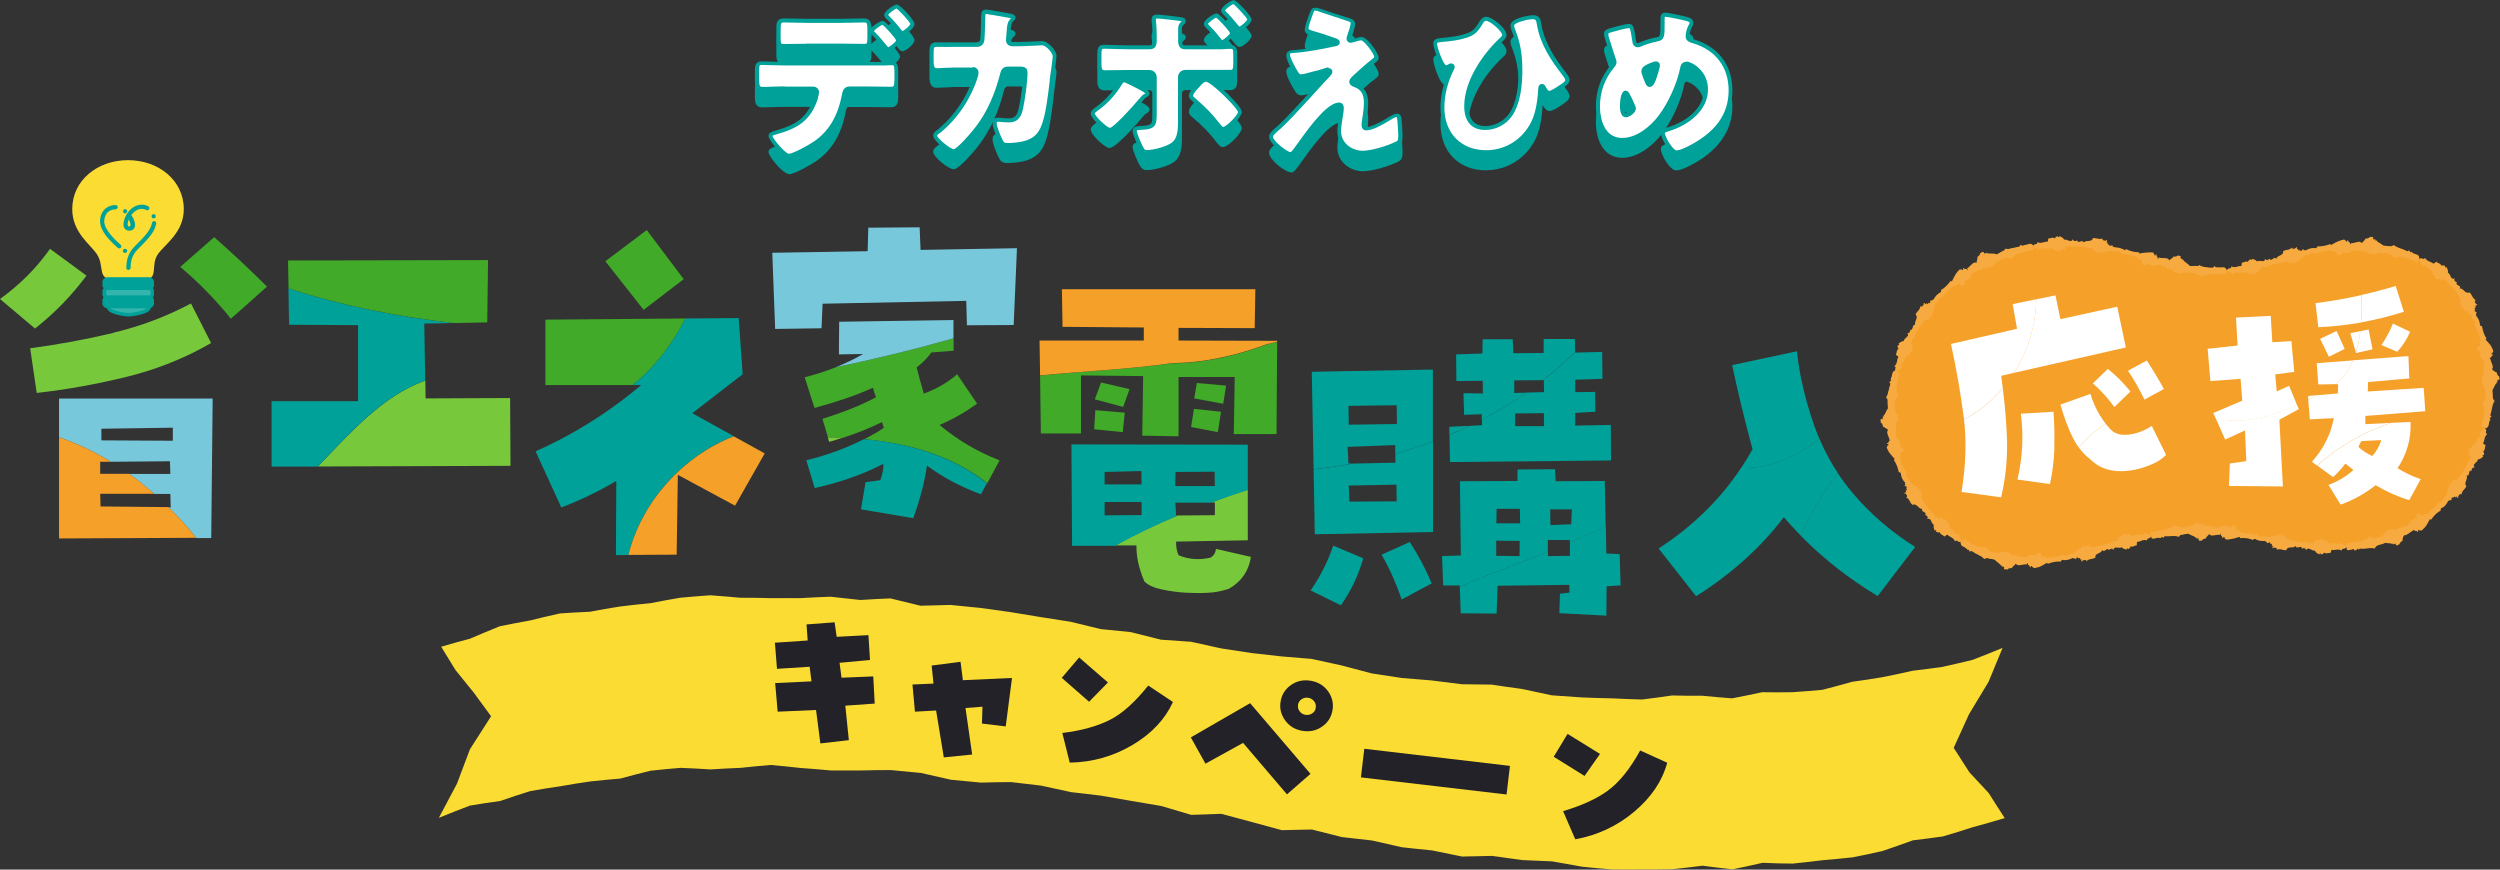 <?xml version="1.0" encoding="UTF-8"?><svg id="_レイヤー_2" xmlns="http://www.w3.org/2000/svg" viewBox="0 0 191.38 66.57"><rect x="0" y="0" width="191.38" height="66.57" fill="#333333" stroke="none"/><g id="_テキスト"><path d="M153.48,62.62c-.82.25-1.63.48-2.45.7-.77.25-1.53.49-2.3.71-.77.11-1.53.21-2.3.3-.77.28-1.53.55-2.3.81-.77.18-1.53.34-2.3.49-.77.08-1.53.16-2.3.22-.77.1-1.53.18-2.3.26-.77,0-1.53-.03-2.3-.06-.77.18-1.53.34-2.3.5-.77-.08-1.53-.18-2.3-.28-.77.1-1.53.19-2.3.27-.77.02-1.53.02-2.3.02-.77,0-1.53.01-2.3,0-.77-.06-1.53-.13-2.3-.21-.77-.13-1.53-.27-2.3-.41-.77-.03-1.54-.06-2.3-.1-.77-.1-1.53-.21-2.3-.32-.77.02-1.54.04-2.3.05-.77-.15-1.54-.31-2.3-.47-.77-.08-1.53-.15-2.3-.24-.77-.17-1.53-.35-2.3-.52-.77-.08-1.54-.17-2.3-.26-.77-.19-1.54-.39-2.3-.58-.77.02-1.54.04-2.31.05-.77-.21-1.54-.42-2.31-.63-.77-.21-1.54-.41-2.31-.62-.77.03-1.53.05-2.3.08-.77-.23-1.53-.45-2.3-.68-.77-.13-1.53-.26-2.3-.39-.77-.14-1.53-.27-2.3-.4-.77-.09-1.53-.19-2.3-.27-.77-.17-1.53-.34-2.3-.5-.77-.09-1.53-.18-2.3-.27-.77,0-1.53.02-2.3.04-.77-.08-1.53-.15-2.3-.22-.77-.18-1.53-.35-2.3-.52-.77-.08-1.53-.15-2.3-.22-.77,0-1.53.01-2.3.03-.77,0-1.53,0-2.3,0-.77-.07-1.53-.14-2.3-.19-.77-.09-1.53-.16-2.3-.23-.77.06-1.54.14-2.3.22-.77.03-1.53.07-2.3.12-.77-.05-1.53-.09-2.3-.12-.77.06-1.54.14-2.3.22-.77.19-1.53.39-2.3.6-.77.06-1.53.14-2.3.22-.77.11-1.54.23-2.3.37-.77.11-1.54.23-2.3.37-.77.24-1.54.49-2.31.76-.77.1-1.54.22-2.31.35-.79.3-1.59.61-2.38.94.46-.88.93-1.75,1.39-2.62.33-.88.66-1.76.99-2.63.54-.85,1.08-1.7,1.62-2.53-.45-.62-.9-1.23-1.35-1.84-.46-.57-.91-1.13-1.37-1.69-.37-.6-.73-1.2-1.1-1.79.73-.22,1.46-.42,2.19-.61.77-.33,1.53-.65,2.3-.96.77-.16,1.53-.3,2.3-.44.77-.19,1.53-.37,2.3-.54.77-.05,1.53-.1,2.3-.13.77-.15,1.53-.28,2.3-.4.77-.1,1.53-.18,2.3-.25.77-.15,1.53-.29,2.3-.42.77-.07,1.53-.14,2.3-.19.77.05,1.53.12,2.3.19.77,0,1.53,0,2.3.03.77,0,1.53-.01,2.3,0,.77-.05,1.53-.08,2.3-.11.77.08,1.53.16,2.3.25.77-.05,1.53-.09,2.3-.12.77.18,1.54.37,2.3.56.77-.02,1.53-.04,2.3-.06.77.07,1.53.15,2.3.23.77.1,1.54.21,2.3.32.77.12,1.53.25,2.3.38.77.12,1.53.24,2.3.36.77.18,1.54.37,2.3.56.77.08,1.54.15,2.3.23.77.19,1.54.39,2.31.58.77.05,1.54.1,2.31.16.77.17,1.54.34,2.31.51.77.12,1.53.23,2.3.35.77.09,1.53.17,2.3.26.77.07,1.53.13,2.3.19.77.17,1.53.34,2.3.5.77.21,1.53.41,2.3.61.77.12,1.53.24,2.3.35.77.07,1.53.13,2.3.19.77.1,1.53.19,2.3.29.77.01,1.53.02,2.3.03.77.12,1.53.23,2.3.33.77.17,1.53.33,2.3.49.77.06,1.53.11,2.3.16.77.03,1.53.06,2.3.07.77.04,1.53.07,2.3.09.77-.09,1.53-.2,2.3-.31.77.02,1.54.03,2.3.02.77.08,1.53.14,2.3.2.77-.15,1.53-.3,2.3-.47.77.01,1.54.02,2.3,0,.77-.05,1.53-.11,2.3-.18.77-.2,1.53-.4,2.3-.62.77-.1,1.54-.22,2.3-.35.77-.15,1.54-.31,2.3-.49.77-.09,1.54-.19,2.31-.3.77-.17,1.54-.35,2.31-.54.76-.29,1.52-.6,2.28-.91-.36.87-.71,1.73-1.07,2.59-.5.84-1,1.67-1.5,2.49-.39.86-.78,1.72-1.17,2.57.4.63.8,1.25,1.2,1.87.49.53.99,1.06,1.48,1.59.41.65.82,1.3,1.24,1.94Z" style="fill:#fadc32; stroke-width:0px;"/><path d="M39.05,30.47l-6.47.03-.02-1.37c-3.28,1.16-5.78,4.05-8.23,6.58l14.75-.05-.03-5.19Z" style="fill:#78c83c; stroke-width:0px;"/><path d="M32.55,29.13l-.07-4.36,2.26-.04c-4.34-.48-8.59-1.34-12.66-2.65l.05,2.78,5.28.03v5.82h-6.62v5.01h3.53c2.44-2.54,4.95-5.43,8.23-6.59Z" style="fill:#00a199; stroke-width:0px;"/><path d="M37.35,19.91l-15.3.03.04,2.14c4.07,1.31,8.32,2.16,12.66,2.65l2.55-.05.06-4.77Z" style="fill:#41aa28; stroke-width:0px;"/><polygon points="52.34 21.37 49.51 17.61 46.34 20 49.27 23.72 52.34 21.37" style="fill:#41aa28; stroke-width:0px;"/><path d="M52.47,24.38l-10.72.09v5.01h6.67c1.71-1.35,3.09-3.19,4.05-5.1Z" style="fill:#41aa28; stroke-width:0px;"/><path d="M53,31.63l3.85-2.98-.3-4.3-4.08.03c-.96,1.91-2.34,3.75-4.05,5.1h.66c-1.79,1.51-3.67,2.79-5.63,3.86-.8.44-1.62.84-2.45,1.21l1.97,4.3c1.41-.54,2.81-1.21,4.21-2.03l-.03,5.67h.95c1.04-4.14,4.19-7.59,8.07-9.1l-1.34-.74-1.84-1.02Z" style="fill:#00a199; stroke-width:0px;"/><path d="M48.1,42.48l3.7-.02.09-6.11,4.38,2.36,2.27-4-2.37-1.31c-3.88,1.51-7.03,4.96-8.07,9.09Z" style="fill:#f5a028; stroke-width:0px;"/><polygon points="62.89 25.13 62.97 23.25 73.97 23.03 74.02 24.9 77.6 24.88 77.85 19 70.47 19.13 70.4 17.4 66.47 17.43 66.42 19.23 59.12 19.35 59.34 25.18 62.89 25.13" style="fill:#78c8dc; stroke-width:0px;"/><path d="M71.92,32.53c1.02-.43,1.98-.98,2.88-1.63l-1.53-2.25c-.75.65-1.6,1.14-2.55,1.48-.18-.62-.37-1.28-.55-2,.48-.38.86-.77,1.13-1.15l1.7-.13v-.95c-.21.06-.41.11-.62.17-2.73.76-5.53,1.44-8.39,2.04-.75.3-1.55.56-2.39.77l.75,2.35c1.73-.47,3.23-.98,4.48-1.55.05.23.13.48.23.73-1.12.6-2.48,1.15-4.1,1.65l.43,1.44c.37,0,.75,0,1.12.02,1.15-.38,2.15-.78,3.01-1.21.03.15.08.29.15.43-.47.32-.97.61-1.51.88,3.44.31,6.77,1.28,9.42,3.37l.94-1.75c-1.68-.65-3.21-1.55-4.58-2.7Z" style="fill:#41aa28; stroke-width:0px;"/><path d="M61.72,35.23l.65,2.13c1.95-.43,3.7-1.05,5.25-1.85.03.3-.04.72-.23,1.25l-1.13.15-.35,2.08,4,.68c.52-1.43.87-2.78,1.05-4.03,1.18.88,2.56,1.62,4.13,2.2l.46-.85c-2.65-2.09-5.98-3.06-9.42-3.37-1.29.67-2.77,1.21-4.42,1.62Z" style="fill:#00a199; stroke-width:0px;"/><path d="M63.47,33.83c.35-.1.69-.21,1.02-.32-.37-.01-.75-.02-1.12-.02l.1.33Z" style="fill:#78c83c; stroke-width:0px;"/><path d="M64.24,24.63l-.02,2.5,1.85-.03c-.65.38-1.35.71-2.08,1.01,2.86-.6,5.66-1.28,8.39-2.04.2-.06.4-.11.61-.17v-1.4s-8.74.13-8.74.13Z" style="fill:#78c8dc; stroke-width:0px;"/><path d="M89.77,27.8c-3.46.49-6.82.61-10.15.95l.06,4.43h3.07v-4.44l4.76.05-.07,4.56,2.78.05v-4.54h4.3l-.07,4.37h3.27l.05-7.04c-.26.05-.52.1-.77.17-2.31.87-4.92,1.45-7.23,1.45Z" style="fill:#41aa28; stroke-width:0px;"/><path d="M90.22,26.08v-.98l5.83.02.05-2.98h-14.81l.05,2.88,6.22.05v1h-7.98l.04,2.67c3.32-.33,6.69-.45,10.15-.95,2.31,0,4.92-.58,7.23-1.45.25-.06.51-.12.77-.17v-.08s-7.54-.02-7.54-.02Z" style="fill:#f5a028; stroke-width:0px;"/><polygon points="93.86 29.52 91.62 29.32 91.42 30.5 93.64 30.91 93.86 29.52" style="fill:#41aa28; stroke-width:0px;"/><polygon points="86.47 29.79 84.29 29.28 83.81 30.57 85.98 31.15 86.47 29.79" style="fill:#41aa28; stroke-width:0px;"/><path d="M87.59,44.5c.29.29.75.5,1.38.63.63.13,1.22.21,1.78.24.56.03,1.12.04,1.68.01.56-.02,1.11-.13,1.65-.31.96-.55,1.52-1.37,1.68-2.44l-2.68-.61c-.02.28-.15.5-.39.66-.85.21-1.67.15-2.46-.17-.13-.24-.2-.59-.2-1.05l5.49-.1v-3.87c-.95.3-1.89.63-2.83.97h.31v.98l-2.87.02c-1.63.68-3.23,1.44-4.75,2.29h1.62c-.02.85.18,1.76.59,2.73Z" style="fill:#78c83c; stroke-width:0px;"/><path d="M90.03,39.48l-.05-1h2.71c.94-.34,1.88-.66,2.83-.97v-3.47l-13.5-.02.05,7.76h3.31c1.53-.85,3.12-1.61,4.75-2.29h-.11ZM90,36.13l2.98-.02.02,1.1h-3.03l.02-1.07ZM87.39,39.43l-2.83.02v-1.02h2.83v1ZM84.56,37.08v-.95l2.81-.07.02,1.02h-2.83Z" style="fill:#00a199; stroke-width:0px;"/><polygon points="91.18 32.69 93.23 33.08 93.47 31.52 91.4 31.3 91.18 32.69" style="fill:#41aa28; stroke-width:0px;"/><polygon points="85.95 33.08 86.1 31.59 83.85 31.4 83.76 32.86 85.95 33.08" style="fill:#41aa28; stroke-width:0px;"/><path d="M6.62,21.1l-2.79-2.05c-1.04,1.47-2.32,2.75-3.83,3.84l2.68,2.26c1.51-1.19,2.82-2.54,3.94-4.05Z" style="fill:#78c83c; stroke-width:0px;"/><path d="M8.65,25.49c-2.1.5-4.22.89-6.34,1.17l.5,3.42c2.33-.26,4.63-.68,6.91-1.24,2.28-.56,4.43-1.42,6.44-2.58l-1.54-3.03c-1.88,1-3.87,1.75-5.98,2.25Z" style="fill:#78c83c; stroke-width:0px;"/><path d="M16.28,30.51H4.52v2.97c1.37.46,2.7,1.1,3.96,1.87l4.53-.04.03.97h-3.16c.67.48,1.31.99,1.92,1.53h1.24l.03,1.03h-.16c.76.75,1.47,1.54,2.12,2.35h1.14s.11-10.66.11-10.66ZM13.23,33.74l-5.47-.03v-.89l5.47-.08v1Z" style="fill:#78c8dc; stroke-width:0px;"/><path d="M12.9,38.82l-5.2-.05-.03-.97h4.13c-.61-.54-1.26-1.05-1.92-1.53h-2.21v-.92h.81c-1.26-.78-2.59-1.41-3.96-1.87v7.74l10.5-.05c-.65-.81-1.36-1.6-2.12-2.35Z" style="fill:#f5a028; stroke-width:0px;"/><path d="M16.39,18.16l-2.59,2.27c1.12.94,2.16,1.97,3.12,3.07.26.29.51.59.75.9l.4-.35,2.37-2.11c-1.32-1.31-2.67-2.58-4.04-3.78Z" style="fill:#41aa28; stroke-width:0px;"/><path d="M11.4,23.58c0,.28-1.17.52-1.57.52s-1.5-.23-1.5-.52" style="fill:#33b4ad; stroke-width:0px;"/><path d="M9.83,24.23c-.24,0-1.63-.18-1.63-.65h.27c.05.14.91.38,1.36.38s1.37-.23,1.44-.39h.27c0,.48-1.45.66-1.71.66Z" style="fill:#00a199; stroke-width:0px;"/><path d="M14.07,16.01c0,1.79-1.44,2.68-1.97,3.43-.61.86.07,1.92-.98,1.92-.36,0-1.32,0-1.32,0,0,0-.95,0-1.25,0-1.1,0-.54-1.04-1.15-1.93-.5-.73-1.87-1.65-1.87-3.42,0-2.21,1.94-3.75,4.27-3.75s4.27,1.54,4.27,3.75Z" style="fill:#fadc32; stroke-width:0px;"/><path d="M11.66,21.82c0,.13-.12.24-.26.24h-3.16c-.14,0-.26-.11-.26-.24v-.23c0-.13.12-.23.26-.23h3.16c.14,0,.26.11.26.23v.23Z" style="fill:#00a199; stroke-width:0px;"/><path d="M11.4,22.19h-3.16c-.22,0-.4-.17-.4-.37v-.23c0-.2.18-.37.4-.37h3.16c.22,0,.39.17.39.37v.23c0,.2-.18.37-.39.37ZM8.25,21.49c-.07,0-.12.05-.12.1v.23c0,.05.06.1.12.1h3.16c.07,0,.12-.05.12-.1v-.23c0-.05-.06-.1-.12-.1h-3.16Z" style="fill:#00a199; stroke-width:0px;"/><path d="M11.66,22.53c0,.13-.12.24-.26.24h-3.16c-.14,0-.26-.11-.26-.24v-.23c0-.13.12-.24.26-.24h3.16c.14,0,.26.11.26.24v.23Z" style="fill:#33b4ad; stroke-width:0px;"/><path d="M11.4,22.9h-3.16c-.22,0-.4-.17-.4-.37v-.23c0-.2.18-.37.4-.37h3.16c.22,0,.39.17.39.37v.23c0,.2-.18.37-.39.37ZM8.25,22.2c-.07,0-.12.05-.12.1v.23c0,.05.06.1.12.1h3.16c.07,0,.12-.05.12-.1v-.23c0-.05-.06-.1-.12-.1h-3.16Z" style="fill:#00a199; stroke-width:0px;"/><path d="M11.66,23.23c0,.13-.12.24-.26.24h-3.16c-.14,0-.26-.11-.26-.24v-.23c0-.13.12-.23.26-.23h3.16c.14,0,.26.11.26.23v.23Z" style="fill:#00a199; stroke-width:0px;"/><path d="M11.4,23.6h-3.16c-.22,0-.4-.17-.4-.37v-.23c0-.2.18-.37.4-.37h3.16c.22,0,.39.17.39.37v.23c0,.2-.18.37-.39.37ZM8.25,22.9c-.07,0-.12.05-.12.1v.23c0,.05.06.1.12.1h3.16c.07,0,.12-.05.12-.1v-.23c0-.05-.06-.1-.12-.1h-3.16Z" style="fill:#00a199; stroke-width:0px;"/><path d="M9.82,20.67h0s-.08-.02-.11-.05c-.03-.03-.04-.07-.04-.12.01-.5.09-1.09.63-1.63.05-.05.09-.09.14-.14.55-.55,1.11-1.11,1.2-1.67.02-.09.1-.15.19-.13.09.02.15.1.13.19-.12.66-.66,1.2-1.18,1.73-.08.08-.16.16-.24.24-.43.44-.53.87-.54,1.41,0,.09-.08.16-.16.16ZM9.56,19.36s-.06-.01-.09-.03c-.04-.02-.06-.06-.06-.1,0-.04,0-.09.03-.12.05-.07.16-.09.23-.04.07.05.09.15.04.22-.03.04-.08.07-.13.07ZM9.14,19.02s-.08-.01-.11-.04c-.63-.55-1.35-1.27-1.37-2.03,0-.02,0-.05,0-.07.06-.95.79-1.2,1.19-1.18.09,0,.16.07.16.16,0,.04-.02.08-.05.11-.03.03-.07.05-.11.05-.53.03-.83.32-.87.88,0,.02,0,.03,0,.05-.02.57.78,1.39,1.25,1.78.07.06.08.16.02.23-.03.04-.08.06-.12.06ZM9.89,17.66h0c-.14,0-.26-.06-.34-.16-.07-.09-.1-.2-.1-.34.02-.59.56-1.47,1.38-1.49.04,0,.08,0,.11,0,.15.01.28.06.41.12.08.04.11.14.07.22s-.14.11-.22.07c-.09-.05-.18-.08-.29-.09-.03,0-.05,0-.08,0h0c-.25,0-.52.15-.74.42-.02.02-.03.04-.04.05.01.01.02.02.03.04.17.26.26.51.26.72,0,.13-.04.23-.11.31-.08.08-.19.13-.33.13ZM9.86,16.78c-.06.14-.09.28-.09.38.02.16.03.17.12.18h0q.09-.02.1-.08s0-.03,0-.04c0-.1-.05-.27-.14-.43ZM11.76,16.72c-.07,0-.14-.05-.15-.12-.03-.08.02-.18.11-.2.08-.02.18.02.2.11.02.09-.02.18-.11.2-.02,0-.03,0-.05,0ZM9.58,16.34s-.08-.01-.11-.04h0s-.05-.07-.05-.12c0-.04.01-.08.04-.12.06-.06.16-.07.23-.01.03.03.05.07.05.11,0,.04-.01.08-.04.12-.03.04-.07.05-.12.05Z" style="fill:#00a199; stroke-width:0px;"/><path d="M170.48,20.64c-.48.04-.97.06-1.46.03-2.89-.16-5.52-1.52-8.36-1.99-2.35-.39-4.8-.1-7.06.65-10.39,3.46-12.2,17.54-2.9,22.56,3.05,1.65,6.46,1.26,9.69.36,3.65-1.02,6.61-2.09,10.47-1.35,3.69.7,7.37,1.75,11.53.5,7.03-2.12,10.27-10.53,6.96-17.55-1.57-3.32-4.97-5.41-10.64-4.97-2.84.22-5.41,1.51-8.23,1.76Z" style="fill:#f5a028; stroke-width:0px;"/><path d="M170.25,21.01c-.07-.07-.2-.03-.3,0-.02,0-.05,0-.07.01h-.02s-.04,0-.06,0c-.05-.01-.08-.19-.17-.02,0,0,0,.01-.01.02-.14-.14-.26.09-.4-.07-.2.16-.49.05-.69.25-.33-.27-.65-.4-1.04-.31-.01-.02-.03-.04-.06-.05l-.08-.04s-.09-.04-.1-.08c-.1-.04-.11.05-.22,0-.14,0-.06-.13-.2-.13-.05-.12-.13.09-.16.09-.07,0,.02-.15-.15-.12,0,0-.06.07-.06.07-.1-.02-.19-.14-.32-.16,0,0-.17.12-.27.01,0,0,.02-.08.02-.08-.19-.05-.44.03-.49-.18-.05.07-.12.08-.19.08h-.08s-.03,0-.03,0h-.04s-.04.02-.04.02h-.03s-.04.04-.06.06c-.15-.08-.5-.03-.48-.23-.11-.03-.11.13-.18.16-.13-.06-.2-.03-.3-.05,0-.02,0-.03,0-.05v-.02s0-.03,0-.03l-.02-.09s0-.09.03-.15c-.19-.03-.3-.06-.33-.23-.21-.06-.37-.03-.48-.19-.06,0-.06.09-.09.15-.07-.24-.43-.15-.65-.23-.09-.03-.13-.15-.22-.19-.05-.02-.26.12-.21-.05-.07.1-.26.12-.3-.03-.11.11-.03.05-.19.04-.08,0-.09.07-.19.09-.04,0-.09-.06-.07-.06-.13.04-.15.13-.25.16-.04,0-.05-.09-.07-.1-.12-.03-.16.2-.27.12-.03-.04-.03-.1-.01-.17-.11-.03-.12.07-.15.14-.09-.07-.07-.18-.23-.12,0-.02,0-.04,0-.05h0s0-.03-.02-.04h0s-.07-.05-.04-.12c-.07-.02-.15-.03-.23-.05h-.03c-.46-.1-1.06-.2-1.45-.06.03-.11-.09-.08-.13-.12-.03.08-.18.12-.25.05-.03.03-.02.08-.02.15,0,.03,0,.06-.01.1-.16.01-.38-.05-.4.18-.18-.04-.21-.2-.42-.09-.01-.02-.03-.05-.05-.07l-.03-.03-.03-.02c-.08-.06-.17-.1-.25-.09h0s0,0,0,0h0s-.03.05-.03.07c0,0,0,.01,0,.01-.06,0-.07-.07-.14-.07-.07,0-.07.06-.12.06-.02,0-.04,0-.06-.02-.01,0-.03-.01-.04-.02-.05-.03-.09-.06-.13-.05-.07,0-.22.14-.32.13-.08,0-.09-.07-.19-.09-.13.03-.39-.26-.02-.33.12,0,.07-.1.11-.14.29.14.53-.06.75-.03.05-.03.06-.08.07-.14v-.06s.02-.04.03-.06c.25,0,.27-.12.49,0,.01-.1.13-.13.21-.18-.01.03.11.18.13,0,.14.07.29.12.35.25v.02s.04,0,.04,0c.02,0,.05,0,.07,0h0s.05,0,.08.02c.19.05.4.2.48-.05.07.17.2.17.35.09.03.32.45-.15.47.19.18-.24.54-.05.69-.27h0s0,0,0,0l.02-.04s.02-.04.02-.06c.37,0,.4.13.76.04-.16.18.38.2.25.13.06-.1.12.12.02.13,0,.01.01.02.02.03h0s.01.01.02.01h0s.04.01.05.01h0s.01.01.01.01h0s0,.02,0,.02h0s0,.03,0,.04c0,.02-.01.04-.02.06.02,0,.06.01.09.02h0c.06.01.1.03.05.1.13.05.12-.1.27-.02-.1.13.14.06.1.15.3-.02.55.03.79.21.02-.04.21-.06.12-.1.28.15.52.23,1.01.26-.02.04-.01.07.02.09.13-.03.28-.05.43-.07h.15s.02-.02.03-.02h.12s.04,0,.04,0h.11s.04,0,.04,0c.05,0,.09.01.14.02.01.07.11.1.08.19.12.09.07-.12.19-.03-.01.02-.02.04-.02.05-.02.11.16.11.06.26.33.04.59.07.73.25.06,0,.1-.03.12-.1.18.05.26.23.42.28.04,0,.05-.04.06-.07.15-.03.29.19.3.03.1.19.25-.04.28.15.04,0,.04-.04.06-.07.1.02.12.09.19.13.15-.05.29-.05.41-.03.06,0,.12.02.18.03h.05s.02,0,.02,0c.06,0,.12,0,.18,0,.04,0,.08-.02.11-.04h0s.03-.02.05-.03h0s.03-.03.05-.05c.05.03.09.06.14.08l.03.02s.07.03.11.04l.07.02h0c.29.09.55.02.85.18.03-.06.13-.06.13-.17.04.03.1.04.17.04v.12c.24-.04.46-.14.56-.01" style="fill:#f6aa3f; stroke-width:0px;"/><path d="M170.32,21.04c.14,0,.23-.59-.13-.58-.12,0-.25,0-.36.01-.03,0-.06,0-.08.01-.02,0-.04,0-.06,0-.09-.01-.11-.08-.17-.12-.04.06-.06.13-.17.13h-.14s-.12-.01-.12-.01h-.05s-.06-.01-.06-.01c-.21-.04-.41-.06-.6-.09-.06,0-.12-.02-.18-.02-.1,0-.2,0-.29,0h0c-.09,0-.17,0-.26.02-.02-.02-.03-.04-.05-.06-.12-.13-.23-.18-.35-.29h-.01s-.05-.06-.05-.06l-.02-.02s-.04-.05-.06-.09c-.02.03-.02.08-.06.07.1-.17-.09-.1-.14-.16-.01-.02.04-.1.03-.12-.04-.12-.17-.04-.23-.1-.06.1-.19.1-.32.09-.09.14-.23.18-.34.29-.08-.28-.52-.11-.8-.22l-.14.47c.12.03.24.08.35.16.04.03.08.07.12.11.07-.12.35.07.36.18.07-.21.28.14.4.02.04.33.33.16.52.33.11-.06.34-.14.43-.08,0-.03,0-.05.02-.07.03-.08.1-.11.19-.1.21.18.62.05.77.24.05-.05.06-.15.15-.15.11.18.41.12.7.17.01-.03,0-.08.05-.08.09.14.45.07.53-.01.16.1.39-.07.62.07" style="fill:#f6aa3f; stroke-width:0px;"/><path d="M155.5,19.2c-.07-.06-.19,0-.28.05-.02,0-.04.02-.06.03h-.02s-.04.02-.05.02c-.05,0-.12-.17-.16.01,0,0,0,.01,0,.02-.16-.11-.21.14-.39.02-.14.19-.42.19-.52.46-.39-.14-.72-.08-1,.19-.02-.01-.05-.01-.07-.01h-.09s-.09.01-.12,0c-.1.03-.05.11-.18.13-.11.08-.12-.07-.23.01-.11-.06-.04.15-.06.16-.05.05-.08-.13-.19,0,0,0,0,.09,0,.09-.08.04-.23,0-.34.08,0,0-.03.21-.18.19,0,0-.04-.07-.04-.07-.17.1-.28.32-.47.21.02.08-.02.14-.06.2l-.04.06-.02.02-.02.03v.04s-.02.03-.02.03c0,.02,0,.05,0,.08-.15.06-.32.34-.46.21-.09.06.03.16.02.24-.12.06-.14.14-.2.21-.01-.01-.02-.02-.04-.03h-.02s-.02-.02-.02-.02l-.09-.04s-.08-.05-.11-.11c-.13.13-.22.2-.38.13-.17.14-.22.3-.41.3-.03.05.04.1.08.15-.24-.07-.35.27-.52.43-.07.06-.19.04-.26.09-.04.04-.02.28-.15.15.06.11-.03.28-.17.25.05.15.03.05-.05.18-.04.07.02.11-.01.21-.01.04-.09.05-.09.04-.03.13.05.19.02.29-.01.04-.11,0-.12.01-.08.09.11.24-.02.3-.05,0-.1-.02-.15-.07-.07.08,0,.14.06.2-.11.05-.19-.03-.21.15-.02-.02-.03-.03-.04-.03h0s-.03,0-.04,0h0s-.08.04-.12-.02c-.05.06-.1.11-.15.18l-.02.03c-.15.19-.31.4-.45.61-.13.22-.23.45-.26.65-.09-.08-.11.04-.17.06.06.06.03.21-.07.25.01.04.06.05.12.09.02.01.05.03.08.06-.06.15-.22.31-.02.44-.12.14-.28.09-.27.33-.03,0-.05,0-.08.02h-.04s-.03.03-.03.03c-.08.04-.17.1-.2.18h0s0,0,0,0h0s.03.05.05.06c0,0,.01,0,.01,0-.03.05-.1.04-.12.09-.03.06.02.09,0,.13,0,.02-.02.03-.04.04l-.04.03s-.09.06-.1.09c-.03.06.03.26-.02.35-.04.07-.11.05-.17.13-.04.13-.41.23-.3-.13.06-.1-.06-.1-.08-.16.26-.2.16-.51.3-.68,0-.06-.05-.09-.1-.13l-.05-.03s-.03-.03-.04-.05c.12-.22.01-.3.21-.44-.09-.06-.06-.18-.07-.27.02.02.21-.02.06-.12.12-.09.24-.2.39-.2h.02s0-.03,0-.03c0-.02.01-.05.03-.07h0s.03-.05.05-.07c.13-.15.37-.26.18-.44.18.01.24-.1.24-.27.29.12.08-.47.39-.33-.13-.27.2-.51.07-.74h0s0,0,0,0l-.02-.04s-.03-.03-.04-.05c.17-.33.31-.28.38-.66.08.23.36-.25.23-.16-.06-.1.16-.05.12.04.01,0,.02,0,.03,0h0s.01-.01.02-.02h0s.03-.03.04-.05h0s.01,0,.01,0h0s.01,0,.02,0h0s.01.02.02.02c.01.01.03.03.04.05.02-.02.04-.05.06-.07h0c.03-.05.07-.08.11,0,.1-.09-.03-.16.11-.25.07.15.11-.1.18-.02.13-.27.3-.46.58-.59-.03-.04.06-.21-.02-.15.28-.16.47-.33.77-.72.02.04.05.05.09.04.06-.12.12-.26.2-.4l.08-.13v-.02s.09-.11.09-.11l.02-.03s.05-.06.07-.09l.03-.03s.07-.07.11-.1c.07.03.15-.03.2.06.15-.04-.04-.13.1-.17,0,.02.02.04.03.05.07.08.19-.06.24.12.24-.23.46-.39.7-.36.04-.04.05-.09.02-.15.17-.09.35-.03.5-.08.04-.02,0-.06,0-.09.1-.11.35-.03.26-.17.2.08.18-.18.31-.05.04-.02,0-.06,0-.09.1-.05.15,0,.23-.01.1-.12.22-.19.34-.24.06-.02.11-.05.17-.07l.05-.02h.02c.06-.03.12-.06.16-.1.03-.02.06-.05.08-.09h0s.02-.03.03-.05h0s.02-.05.03-.07c.06,0,.11.01.17.02h.04s.08,0,.12,0h.08s0-.01,0-.01c.3-.04.56-.16.9-.08.02-.07.12-.09.09-.19.05.02.11.02.18,0l.03.12c.22-.09.44-.22.55-.12" style="fill:#f6aa3f; stroke-width:0px;"/><path d="M155.57,19.22c.13-.03.15-.63-.21-.55-.13.03-.25.06-.36.09-.03,0-.06.02-.08.03-.02,0-.04.01-.05.02-.09.01-.13-.05-.2-.08-.02.07-.03.14-.14.16l-.14.03-.12.03h-.05s-.06.02-.06.02c-.21.04-.42.09-.61.15-.06.02-.12.04-.18.07-.09.04-.18.09-.27.14h0c-.08.05-.15.1-.22.15-.03-.01-.05-.02-.08-.03-.18-.06-.3-.03-.46-.04h-.02s-.07-.01-.07-.01h-.03s-.07-.02-.11-.04c0,.03.03.08,0,.09-.02-.2-.14-.02-.21-.04-.02,0-.03-.1-.05-.11-.12-.07-.18.08-.27.08.01.12-.09.2-.21.29.03.17-.06.3-.06.45-.25-.14-.47.28-.73.43l.26.41c.1-.07.21-.14.35-.15.05,0,.1-.01.16,0-.04-.14.29-.19.37-.11-.08-.2.28-.08.29-.25.24.23.34-.08.58-.04.04-.11.18-.32.27-.3-.01-.03-.02-.05-.02-.07-.02-.08.02-.14.1-.18.26.05.54-.25.75-.15.02-.07-.01-.16.07-.2.17.12.4-.05.69-.08,0-.03-.02-.08.02-.09.13.11.44-.03.49-.13.18.07.35-.15.59-.04" style="fill:#f6aa3f; stroke-width:0px;"/><path d="M145.41,28.7c-.08.04-.08.17-.08.27,0,.02,0,.04,0,.06v.02s0,.04-.02.05c-.02.04-.21.03-.06.15,0,0,.01,0,.02.02-.17.1.05.25-.14.36.12.2,0,.46.2.66-.27.29-.39.63-.23.98-.02.02-.03.04-.04.06l-.03.08s-.03.09-.06.11c-.02.1.07.09.03.21.04.13-.11.08-.07.21-.1.08.12.1.13.12.03.06-.15.02-.07.17,0,0,.08.04.08.04,0,.09-.08.21-.06.34,0,0,.18.11.11.24,0,0-.08,0-.08,0,.02.2.19.38.01.51.08.01.12.07.16.13l.04.06.02.02.02.03.03.03.02.02s.04.02.07.03c0,.16.19.43.01.5.03.1.17.03.23.07,0,.13.07.18.11.27-.02,0-.03.01-.05.02h-.02s-.02.02-.02.02l-.07.06s-.07.05-.15.06c.07.17.09.28-.02.4.07.21.19.31.12.49.03.05.11,0,.17-.02-.17.2.14.42.21.64.03.09-.04.2-.01.28.01.06.26.12.09.19.12-.01.26.12.17.24.15,0,.06-.01.15.11.05.06.11.02.19.09.03.03.01.1,0,.09.11.07.2.02.28.08.03.02-.03.1-.03.11.06.1.26-.02.27.12-.01.05-.05.09-.12.12.05.1.13.04.2.02,0,.12-.1.17.07.25-.02,0-.04.02-.05.03h0s-.01.03-.01.04h0s.01.08-.06.11c.04.06.08.13.12.2l.02.03c.23.41.58.9.94,1.09-.1.06,0,.12,0,.17.08-.04.21.04.21.15.04,0,.07-.04.12-.09.02-.02.05-.04.08-.06.11.1.22.31.41.16.1.15,0,.29.23.35,0,.03,0,.05,0,.08v.04s0,.04,0,.04c.01.09.05.19.1.24h0s0,0,0,0h0s.05-.02.07-.03c0,0,0-.01,0-.01.04.04,0,.1.05.14.05.04.1,0,.13.04.01.01.02.03.03.05,0,.01.01.03.02.04.02.05.03.1.05.13.05.05.26.05.32.13.06.06.01.12.07.2.12.07.11.45-.21.25-.08-.09-.12.02-.17.03-.12-.31-.42-.32-.56-.5-.06-.01-.1.02-.15.06l-.05.04s-.04.02-.06.03c-.17-.19-.28-.11-.35-.34-.08.07-.18,0-.28-.02.03-.01.04-.2-.1-.09-.06-.14-.12-.29-.07-.43v-.02s-.02-.01-.02-.01c-.02-.01-.04-.03-.06-.05h0s-.03-.05-.05-.07c-.09-.17-.14-.42-.37-.3.07-.17,0-.27-.17-.32.22-.24-.42-.23-.19-.47-.3.04-.4-.36-.67-.33h0s0,0,0,0h-.05s-.04.02-.06.03c-.27-.27-.16-.39-.49-.59.24,0-.11-.42-.07-.27-.12.02,0-.16.08-.1,0-.01,0-.02,0-.03h0s0-.02,0-.03h0s-.02-.04-.03-.05h0s0-.02,0-.02h0s.01-.02.01-.02h0s.02-.02.03-.02c.02,0,.03-.02.06-.02,0-.03-.03-.05-.04-.08h0c-.03-.06-.04-.1.04-.11-.05-.13-.16-.03-.19-.19.16,0-.05-.14.05-.17-.22-.21-.32-.45-.34-.75-.04,0-.18-.13-.15-.03-.07-.31-.12-.56-.39-.98.05,0,.07-.03.07-.06-.09-.1-.19-.21-.29-.33l-.09-.12s-.01-.01-.02-.02l-.07-.11-.02-.04-.05-.1s-.01-.03-.02-.04c-.02-.05-.03-.09-.05-.14.06-.05.04-.15.14-.16.02-.15-.13,0-.11-.16.03,0,.04,0,.06,0,.1-.03.02-.2.2-.18-.12-.31-.17-.58-.06-.78-.02-.05-.06-.08-.13-.07-.03-.19.11-.33.13-.49,0-.04-.05-.03-.08-.04-.07-.14.11-.34-.05-.3.15-.15-.1-.24.07-.31,0-.04-.05-.03-.08-.04,0-.11.07-.13.09-.22-.08-.14-.09-.28-.1-.41,0-.06,0-.12,0-.18v-.05s0-.02,0-.02c0-.06,0-.13,0-.18,0-.04-.02-.08-.04-.11h0s-.02-.03-.04-.05h0s-.03-.04-.05-.05c.03-.05.06-.1.08-.15l.02-.04s.03-.08.04-.12l.02-.07h0c.09-.3.1-.58.3-.85-.06-.05-.03-.15-.13-.16.04-.03.07-.09.08-.16l.12.03c.02-.24-.02-.49.13-.55" style="fill:#f6aa3f; stroke-width:0px;"/><path d="M145.45,28.65c.03-.12-.51-.41-.59-.05-.03.13-.05.25-.08.36,0,.03,0,.06-.01.09,0,.02,0,.04,0,.06-.03.08-.1.1-.15.15.05.05.12.09.09.2l-.03.14-.03.12v.05s-.03.06-.03.06c-.06.21-.08.42-.1.62,0,.06-.01.13-.01.19,0,.1,0,.2.01.3h0c.01.09.03.18.06.26-.02.02-.04.04-.05.06-.12.14-.14.27-.23.41v.02s-.05.06-.05.06l-.02.02s-.04.06-.07.09c.03.01.08,0,.08.04-.19-.07-.08.12-.12.18-.01.02-.1-.01-.12,0-.11.08.01.2-.03.28.12.03.15.17.18.31.16.04.26.17.4.23-.22.18.07.54.11.84l.48-.08c-.03-.12-.04-.24,0-.38.01-.05.03-.1.05-.15-.14-.01-.07-.34.04-.38-.22,0,.04-.29-.11-.37.31-.12.06-.34.18-.55-.09-.08-.21-.29-.16-.37-.03,0-.05,0-.07,0-.08-.01-.13-.07-.13-.17.14-.22-.02-.6.17-.75-.05-.05-.15-.05-.15-.14.18-.1.11-.39.21-.65-.03-.01-.08-.01-.07-.05.16-.07.15-.41.08-.5.14-.13.02-.38.22-.55" style="fill:#f6aa3f; stroke-width:0px;"/><path d="M150.49,41.32c.02.09.14.12.24.16.02,0,.04.02.06.02h.02s.04.02.05.04c.03.04-.03.2.13.09,0,0,.01,0,.02-.01.05.19.25.03.3.24.22-.05.45.11.68-.02.21.33.51.53.88.45.01.02.03.04.05.05l.07.04s.08.05.09.09c.09.04.11-.05.21,0,.13,0,.06.13.19.12.05.12.12-.09.15-.1.07-.01,0,.15.15.11,0,0,.05-.07.05-.07.09.01.19.11.32.12,0,0,.14-.14.26-.05,0,0,0,.08,0,.08.2.01.41-.11.5.08.03-.08.09-.11.16-.13l.07-.02h.03s.03-.03.03-.03l.03-.02.02-.02s.03-.04.04-.06c.16.05.46-.11.5.08.11,0,.06-.15.12-.21.13.02.19-.03.28-.05,0,.02,0,.03.01.05v.02s.02.02.02.02l.05.08s.04.08.03.15c.18-.04.29-.05.39.1.22-.02.35-.12.51-.01.06-.02.02-.11.02-.17.16.2.44-.04.68-.06.1,0,.18.08.27.08.06,0,.18-.22.21-.04.02-.12.19-.21.29-.1.05-.14,0-.06.15-.12.07-.03.05-.1.14-.16.03-.02.1.02.09.02.1-.09.08-.19.16-.25.03-.02.09.06.1.06.12-.02.07-.25.21-.22.04.03.07.08.08.15.11-.01.08-.11.08-.19.12.03.13.14.27.01,0,.03,0,.04.01.05h0s.02.02.03.03h0s.08.02.08.09c.07-.01.15-.03.24-.04h.03c.48-.09,1.09-.2,1.43-.44,0,.12.11.05.16.08,0-.09.14-.16.24-.11.02-.03,0-.08-.02-.15,0-.03-.01-.06-.01-.1.16-.05.39-.04.37-.27.19,0,.26.15.45,0,.02.02.04.04.07.06l.03.02.04.02c.09.04.19.07.27.05h0s0,0,0,0h0s.02-.05.02-.07c0,0,0-.01,0-.01.06,0,.09.06.15.05.07-.01.07-.07.12-.07.02,0,.04,0,.06,0,.02,0,.03,0,.05.02.05.02.1.05.14.04.07,0,.22-.17.32-.16.09,0,.1.07.2.08.14-.03.4.25.03.33-.12,0-.06.1-.1.15-.3-.12-.51.11-.73.1-.05.03-.05.09-.05.15v.06s0,.04-.01.06c-.24.03-.24.16-.47.08,0,.1-.1.15-.16.22,0-.03-.14-.15-.12.03-.14-.03-.3-.05-.39-.17l-.02-.02-.02.02s-.04.02-.07.03h0s-.05,0-.08,0c-.19,0-.44-.09-.44.17-.12-.14-.24-.11-.36.02-.13-.3-.38.28-.5-.03-.08.28-.48.24-.54.5h0s0,0,0,0v.05s0,.04,0,.06c-.33.14-.41.03-.7.27.08-.23-.43-.02-.28-.02-.01.12-.15-.05-.07-.11-.01,0-.02-.01-.03-.02h0s-.01,0-.02,0h0s-.04.01-.05.01h0s-.01,0-.01,0h0s0-.02,0-.02h0s0-.03,0-.04c0-.02,0-.04,0-.06-.03,0-.06.01-.09.02h0c-.05.02-.1.01-.09-.07-.14,0-.07.14-.24.14.04-.16-.15,0-.15-.09-.27.14-.51.21-.81.14,0,.04-.17.14-.07.14-.32-.02-.57,0-1.04.17,0-.05-.02-.07-.05-.08-.12.07-.24.15-.38.22-.04.02-.09.05-.14.07,0,0-.02,0-.02.01l-.12.04h-.04s-.11.04-.11.04h-.04s-.1.03-.15.03c-.04-.06-.14-.06-.14-.16-.14-.05-.03.13-.18.08,0-.02,0-.04,0-.06-.01-.11-.19-.06-.13-.23-.33.05-.6.07-.78-.08-.05.01-.09.05-.1.12-.19-.02-.3-.19-.46-.22-.04,0-.04.05-.06.08-.15.05-.31-.17-.31,0-.11-.18-.26.04-.29-.14-.04,0-.04.04-.06.07-.11-.01-.12-.09-.19-.13-.15.04-.3.03-.42,0-.06-.01-.12-.03-.18-.05h-.05s-.02-.02-.02-.02c-.06-.02-.12-.03-.18-.03-.04,0-.08,0-.12.02h0s-.04.01-.06.02h0s-.04.02-.06.04c-.04-.04-.08-.08-.12-.11l-.03-.03s-.07-.05-.1-.07l-.07-.04h0c-.27-.16-.54-.24-.74-.52-.06.04-.15,0-.2.09-.02-.05-.06-.09-.13-.13l.06-.11c-.22-.09-.48-.13-.49-.29" style="fill:#f6aa3f; stroke-width:0px;"/><path d="M150.45,41.26c-.11-.06-.54.36-.22.55.11.06.23.13.32.18.03.01.05.02.08.04.02,0,.04.01.05.02.07.05.07.12.1.19.06-.04.12-.09.21-.03l.12.07s.07.04.11.06l.05.02.06.03c.2.1.38.2.57.26.06.02.12.04.18.06.1.03.2.05.3.06h0c.09,0,.18,0,.27,0,.01.03.03.05.05.07.11.14.23.21.35.31h.01s.05.06.05.06l.02.02s.05.06.07.09c.02-.03.02-.08.06-.07-.11.17.1.1.16.15.02.02-.03.1-.02.12.06.13.2.03.27.09.06-.11.19-.12.34-.12.07-.15.22-.21.31-.34.13.25.55.02.85.05v-.49c-.11,0-.24,0-.36-.07-.05-.02-.09-.05-.14-.08-.04.14-.35,0-.37-.11-.04.21-.27-.1-.38.03-.06-.32-.32-.12-.49-.29-.1.07-.32.15-.39.08,0,.03-.01.05-.02.07-.03.08-.1.11-.19.09-.18-.18-.58-.12-.68-.33-.06.04-.09.13-.17.11-.06-.2-.34-.22-.57-.37-.02.03-.04.07-.07.06-.02-.17-.35-.26-.45-.22-.08-.17-.35-.13-.46-.37" style="fill:#f6aa3f; stroke-width:0px;"/><path d="M164.81,40.68c.08.06.19,0,.3-.05.02,0,.04-.02.06-.02h.02s.04-.02.06-.02c.05,0,.11.18.16,0,0,0,0-.01,0-.02.16.12.23-.13.4.01.17-.18.46-.14.62-.38.38.19.72.25,1.08.06.02.02.04.03.07.04l.09.02s.09.02.12.06c.11.01.09-.08.22-.05.14-.04.09.11.22.08.08.11.11-.11.13-.12.07-.02.02.15.18.08,0,0,.05-.08.05-.08.1,0,.22.09.35.09,0,0,.14-.15.27-.07,0,0,0,.08,0,.08.2,0,.43-.12.52.08.04-.08.1-.1.18-.11l.08-.02h.03s.04-.02.04-.02l.04-.02h.02s.04-.05.05-.07c.16.06.51-.03.52.16.11.02.1-.14.17-.18.14.05.21,0,.31.02,0,.02,0,.03,0,.05v.02s0,.02,0,.02l.03.09s.02.09-.01.16c.19,0,.3.03.36.19.22.04.38,0,.5.14.06,0,.06-.09.07-.15.1.24.44.11.67.18.1.03.15.14.23.17.05.02.26-.14.21.04.06-.11.26-.13.3.02.1-.11.02-.05.19-.05.08,0,.09-.07.19-.09.04,0,.09.05.08.06.13-.04.15-.14.25-.16.04,0,.06.09.07.1.12.03.17-.2.28-.12.03.04.03.1.01.17.11.03.12-.07.15-.14.09.08.07.18.24.12-.01.02-.01.04,0,.05h0s0,.03.02.04h0s.07.05.04.12c.07.02.15.04.23.06h.03c.47.12,1.06.26,1.46.16-.04.11.08.09.12.13.04-.08.19-.1.26-.02.03-.03.03-.07.04-.14,0-.03.01-.06.02-.1.16,0,.37.09.42-.14.17.05.19.23.41.14.01.02.03.05.05.07l.03.03.03.03c.07.06.16.12.23.12h0s0,0,0,0h0s.03-.05.03-.07c0,0,0-.01,0-.01.06.01.07.08.13.08.07,0,.08-.05.13-.04.02,0,.04.01.06.02.01,0,.03.02.04.03.05.03.09.07.12.07.07,0,.24-.12.33-.1.08.02.08.09.18.11.13-.02.35.3-.02.33-.12-.02-.08.09-.12.13-.28-.18-.53.01-.74-.06-.05.02-.07.08-.08.13l-.02.06s-.02.04-.03.06c-.25-.04-.28.09-.48-.04-.02.1-.14.11-.23.15.01-.02-.09-.19-.13,0-.13-.08-.27-.14-.33-.28v-.02s-.04,0-.04,0c-.02,0-.05,0-.07,0h0s-.05-.01-.08-.03c-.18-.07-.38-.24-.48,0-.06-.17-.18-.19-.34-.12,0-.33-.46.11-.45-.22-.19.23-.54.02-.7.24h0s0,0,0,0l-.02.04s-.02.04-.02.06c-.36,0-.39-.14-.75-.04.16-.18-.38-.19-.24-.13-.06.1-.12-.11-.02-.13,0-.01-.01-.02-.02-.03h0s-.01-.01-.02-.01h0s-.04,0-.05-.01h0s-.01-.01-.01-.01h0s0-.02,0-.02h0s0-.03,0-.04c0-.02,0-.04.02-.06-.03,0-.06-.01-.09-.02h0c-.06,0-.1-.03-.06-.1-.13-.04-.12.11-.27.03.09-.13-.14-.05-.1-.15-.3.04-.55,0-.81-.16-.02.04-.21.07-.11.11-.29-.13-.54-.19-1.02-.16.02-.05,0-.07-.03-.09-.13.04-.27.08-.42.12l-.15.03h-.03s-.12.03-.12.03h-.04s-.11.02-.11.02h-.04s-.09,0-.14,0c-.02-.07-.12-.08-.1-.18-.13-.07-.05.12-.18.05.01-.02.01-.04.01-.06,0-.11-.18-.08-.1-.24-.33.02-.58.03-.76-.11-.05.01-.09.05-.09.12-.19,0-.3-.17-.46-.19-.04,0-.04.05-.05.08-.14.06-.33-.12-.3.04-.14-.16-.24.09-.3-.08-.04,0-.03.05-.04.08-.11,0-.13-.06-.22-.07-.14.09-.27.11-.4.13-.06,0-.12.01-.18.02h-.05s-.02,0-.02,0c-.06,0-.12.02-.17.04-.04.01-.07.03-.1.06h0s-.03.03-.04.05h0s-.03.04-.04.06c-.05-.02-.1-.03-.15-.05h-.04s-.08-.02-.12-.02h-.07s0,0,0,0c-.3-.01-.56.08-.88-.03-.02.07-.12.09-.1.19-.04-.02-.1-.02-.18,0l-.02-.12c-.22.08-.43.22-.55.12" style="fill:#f6aa3f; stroke-width:0px;"/><path d="M164.74,40.67c-.13.03-.14.64.21.55.12-.03.25-.05.35-.08.03,0,.06-.02.08-.03.02,0,.04-.01.05-.02.09,0,.13.06.19.09.03-.07.04-.14.15-.15h.14s.12-.02.12-.02h.05s.06,0,.06,0c.21-.01.42-.02.61-.04l.18-.02c.1-.01.19-.03.29-.06h0c.08-.02.17-.05.24-.09.02.02.04.03.06.05.15.11.27.13.4.2h.02s.06.05.06.05h.02s.05.06.08.09c0-.03,0-.08.04-.08-.06.19.11.08.17.12.02.01-.01.1,0,.12.07.11.18,0,.25.04.04-.11.16-.15.29-.16.05-.16.19-.22.27-.35.13.25.52.01.82.07l.06-.48c-.13,0-.26-.03-.38-.1-.05-.02-.1-.05-.14-.09-.04.14-.37,0-.4-.1-.03.22-.3-.09-.4.06-.11-.31-.37-.08-.58-.21-.09.09-.3.22-.4.18,0,.03,0,.05,0,.07-.01.09-.07.13-.17.14-.25-.12-.61.1-.8-.06-.04.06-.03.16-.11.18-.14-.15-.42-.03-.71-.03,0,.03.01.08-.03.09-.12-.13-.46,0-.52.09-.18-.07-.37.14-.61.04" style="fill:#f6aa3f; stroke-width:0px;"/><path d="M179.8,41.52c.07.06.19.02.29-.01.02,0,.04-.01.06-.02h.02s.04-.01.05-.01c.05,0,.1.18.16,0,0,0,0-.01,0-.02.15.13.22-.12.39.02.15-.18.44-.16.56-.41.37.17.72.15,1.01-.1.02.01.04.01.07.02h.09s.09-.01.12.01c.1-.02.06-.1.18-.11.11-.07.11.08.23,0,.11.07.05-.14.07-.16.05-.04.07.13.19.02,0,0,0-.09,0-.09.08-.04.23.02.34-.05,0,0,.04-.21.19-.19,0,0,.03.07.03.07.17-.09.29-.31.47-.19-.01-.08.03-.14.07-.19l.05-.05.02-.02.02-.03.02-.03v-.02s.02-.05.01-.07c.16-.04.32-.35.46-.2.09-.06-.03-.17-.01-.24.12-.05.14-.13.21-.19.01.01.02.03.04.04h.01s.02.03.02.03l.08.04s.07.05.1.12c.13-.13.23-.18.38-.12.17-.14.22-.3.41-.3.04-.05-.04-.1-.07-.15.24.07.35-.27.54-.41.07-.07.19-.04.26-.1.04-.04.02-.29.14-.16-.06-.11.02-.28.17-.25-.04-.14-.03-.05.05-.18.04-.06-.02-.11.02-.2.01-.03.09-.05.09-.03.03-.13-.05-.19-.03-.29,0-.04.11,0,.11-.01.08-.09-.11-.24.02-.3.05,0,.1.02.16.07.07-.08,0-.14-.06-.2.11-.04.19.03.21-.15.02.02.03.03.04.03h0s.03,0,.04,0h0s.08-.04.13.02c.05-.05.1-.11.16-.18l.02-.02c.27-.38.66-.86.7-1.27.09.08.11-.04.16-.06-.06-.06-.03-.21.07-.25-.01-.04-.06-.05-.12-.08-.03-.01-.05-.03-.08-.06.06-.14.22-.31.02-.44.11-.14.29-.09.27-.33.03,0,.05,0,.08-.02h.04s.03-.03.03-.03c.08-.04.16-.11.19-.18h0s0,0,0,0h0s-.03-.05-.05-.05c0,0-.01,0-.01,0,.03-.05.09-.04.12-.09.03-.06-.02-.09,0-.13.01-.02.03-.03.04-.04l.04-.03s.09-.06.11-.09c.03-.06-.02-.26.02-.34.04-.07.1-.05.16-.13.03-.13.39-.24.31.13-.05.11.06.1.09.16-.25.21-.18.5-.31.68,0,.06.05.09.1.12l.05.03s.03.03.04.05c-.11.22,0,.3-.19.45.09.06.05.17.07.27-.02-.02-.21.02-.06.12-.12.1-.24.21-.39.21h-.02s0,.03,0,.03c0,.02-.01.05-.03.07h0s-.03.05-.05.07c-.13.15-.35.27-.16.45-.18,0-.25.09-.25.27-.3-.12-.08.47-.38.33.13.27-.17.52-.07.75h0s0,0,0,0l.02.04s.03.03.04.05c-.18.33-.31.28-.39.66-.08-.23-.34.26-.23.17.06.1-.15.06-.12-.04-.01,0-.02,0-.03,0h0s-.01.01-.02.02h0s-.03.03-.04.04h0s-.01,0-.01,0h0s-.01,0-.02,0h0s-.01-.02-.02-.02c-.01-.01-.03-.03-.04-.05-.02.02-.04.04-.06.07h0s-.07.07-.11,0c-.11.09.03.16-.12.25-.06-.15-.12.09-.18.01-.13.27-.28.48-.57.59.02.04-.07.21.02.15-.28.15-.48.31-.77.72-.02-.04-.05-.05-.09-.04-.06.12-.13.25-.21.38l-.08.13-.02.02-.08.1-.03.03-.08.08-.03.03s-.07.07-.11.1c-.06-.04-.15.03-.2-.06-.15.03.04.13-.11.17,0-.02-.01-.04-.02-.05-.07-.09-.2.04-.24-.13-.26.2-.49.36-.72.32-.04.04-.06.09-.02.15-.17.09-.34.01-.5.05-.04.02-.01.06,0,.09-.11.11-.36,0-.27.14-.19-.1-.2.17-.32.03-.04.02-.01.06-.01.09-.1.04-.15-.02-.23,0-.11.12-.23.2-.36.23-.06.02-.12.03-.18.05h-.05s-.02.02-.02.02c-.06.02-.12.04-.17.07-.03.02-.07.05-.09.08h0s-.02.03-.03.05h0s-.02.05-.03.07c-.06-.01-.11-.02-.16-.03h-.04s-.08,0-.12,0h-.08s0,0,0,0c-.31.02-.57.11-.9,0-.02.07-.13.08-.11.18-.04-.03-.1-.03-.18-.01l-.02-.12c-.23.06-.46.17-.56.05" style="fill:#f6aa3f; stroke-width:0px;"/><path d="M179.73,41.5c-.13.01-.22.61.15.57.13-.02.26-.02.37-.05.03,0,.06-.01.08-.02.02,0,.04-.01.06-.02.09,0,.13.06.19.1.03-.06.05-.14.15-.15h.14s.08-.02.12-.03h.05s.06-.01.06-.01c.22-.03.43-.05.62-.1.06-.02.12-.03.18-.05.1-.03.19-.07.28-.11h0c.08-.04.16-.08.23-.13.03.02.05.02.07.03.17.06.3.04.45.06h.02s.07.02.07.02h.03s.07.03.11.05c0-.03-.03-.08.01-.09,0,.2.14.03.21.05.02,0,.02.1.04.11.11.08.18-.07.27-.06,0-.12.11-.19.23-.27-.02-.17.07-.3.08-.46.25.15.47-.27.75-.39l-.24-.42c-.11.06-.22.11-.36.12-.05,0-.1,0-.16,0,.04.14-.29.18-.37.1.07.21-.28.07-.31.23-.22-.25-.35.05-.58,0-.05.11-.2.3-.29.28.01.03.02.05.02.07.01.09-.03.15-.11.18-.25-.06-.56.2-.76.09-.03.06,0,.16-.08.19-.16-.14-.41,0-.69.02,0,.03.01.08-.03.09-.12-.13-.44-.02-.5.08-.17-.08-.36.12-.59-.02" style="fill:#f6aa3f; stroke-width:0px;"/><path d="M189.96,32.46c.08-.04.08-.17.08-.28,0-.02,0-.04,0-.06v-.02s0-.04.01-.05c.02-.04.21-.03.06-.15,0,0-.01,0-.02-.02.17-.11-.05-.25.13-.36-.12-.2-.01-.47-.21-.66.29-.3.36-.63.22-.99.02-.02.03-.04.04-.06l.03-.08s.03-.09.06-.11c.02-.1-.07-.09-.04-.21-.03-.13.12-.08.08-.21.1-.08-.12-.1-.13-.12-.03-.06.15-.03.07-.17,0,0-.08-.04-.08-.04,0-.09.07-.21.05-.34,0,0-.17-.11-.1-.24,0,0,.08,0,.08,0-.01-.2-.17-.38-.01-.51-.08-.01-.12-.07-.16-.13l-.04-.06-.02-.02-.02-.03-.03-.03-.02-.02s-.04-.02-.07-.03c0-.16-.19-.43-.01-.51-.02-.1-.16-.03-.22-.08,0-.14-.06-.18-.1-.27.02,0,.03-.01.05-.02h.01s.02-.02.02-.02l.07-.06s.07-.05.15-.05c-.08-.17-.11-.28.01-.4-.06-.21-.18-.32-.1-.5-.03-.05-.11,0-.17.01.17-.2-.12-.43-.19-.65-.03-.09.04-.19.02-.28-.02-.05-.25-.13-.08-.2-.12,0-.25-.13-.15-.26-.15-.02-.06.01-.14-.12-.04-.07-.11-.02-.18-.1-.03-.03-.01-.1,0-.09-.11-.07-.2-.03-.28-.09-.03-.02.04-.1.04-.11-.05-.11-.25,0-.26-.13.02-.04.06-.08.12-.12-.05-.1-.13-.04-.2-.02,0-.11.1-.17-.06-.25.02,0,.04-.02.05-.03h0s.01-.03.01-.04h0s0-.08.06-.11c-.03-.07-.07-.13-.11-.2l-.02-.03c-.23-.4-.57-.9-.95-1.06.1-.06,0-.12,0-.18-.08.04-.2-.04-.21-.14-.04,0-.07.04-.12.1-.02.02-.05.04-.08.07-.12-.09-.24-.28-.41-.12-.1-.14-.02-.29-.25-.33,0-.03,0-.05,0-.08v-.04s-.01-.04-.01-.04c-.02-.09-.06-.18-.12-.23h0s0,0,0,0h0s-.05.02-.06.04c0,0,0,.01,0,.01-.04-.04-.01-.1-.06-.14-.05-.04-.09,0-.13-.02-.01-.01-.02-.03-.04-.05,0-.01-.01-.03-.02-.04-.02-.05-.04-.1-.07-.12-.06-.04-.26-.02-.33-.09-.06-.05-.03-.11-.1-.18-.12-.05-.16-.44.18-.28.09.07.11-.04.17-.06.15.29.46.27.62.43.06,0,.1-.03.14-.07l.04-.04s.04-.03.06-.03c.19.17.29.08.39.31.08-.07.19-.02.28,0-.02.01-.03.21.11.09.06.14.14.28.1.43v.02s.02,0,.02,0c.02,0,.04.02.06.04h0s.03.04.05.07c.1.18.15.43.38.3-.06.17.02.26.19.31-.21.25.42.23.19.47.29-.03.4.37.67.33h0s0,0,0,0h.05s.04-.02.06-.03c.24.29.16.39.48.62-.24-.02.09.43.05.28.12-.02-.01.17-.09.1,0,.01,0,.02,0,.03h0s0,.02,0,.03h0s.02.04.02.06h0s0,.02,0,.02h0s-.01.02-.01.02h0s-.02.01-.03.02c-.02,0-.04.01-.06.02,0,.03.03.05.04.08h0c.03.06.04.1-.04.11.04.13.15.04.18.21-.16,0,.03.15-.06.17.19.23.3.46.31.76.04,0,.18.14.15.04.06.31.1.56.35.99-.05,0-.07.03-.07.06.1.1.2.21.3.33.03.04.07.08.09.12,0,0,.01.01.01.02l.06.11.02.04.05.1.02.04s.03.09.04.14c-.06.05-.04.15-.14.16-.02.15.13,0,.11.16-.03,0-.04,0-.06,0-.1.03-.02.2-.2.17.12.31.2.57.07.78.02.05.06.08.13.07.02.19-.12.33-.13.49,0,.04.05.03.09.04.07.14-.09.34.07.3-.14.15.1.24-.08.31,0,.04.05.03.08.04,0,.11-.07.13-.09.22.08.14.09.28.1.41,0,.06,0,.12,0,.18v.07c0,.06,0,.13.02.18,0,.04.03.08.05.11h0s.02.03.03.05h0s.03.04.05.05c-.03.05-.06.1-.08.15l-.02.04s-.03.08-.04.12l-.02.07h0c-.09.3-.07.58-.28.86.06.04.03.15.13.16-.04.03-.06.09-.08.16l-.12-.02c-.02.24.02.49-.12.55" style="fill:#f6aa3f; stroke-width:0px;"/><path d="M189.92,32.51c-.03.12.51.41.59.04.03-.13.05-.25.07-.36,0-.03,0-.06,0-.09,0-.02,0-.04,0-.06.03-.08.11-.1.15-.15-.05-.05-.12-.09-.1-.19l.03-.14.02-.12v-.05s.02-.06.02-.06c.04-.21.09-.42.11-.62.01-.06.01-.13,0-.19,0-.1-.01-.2-.03-.3h0c-.01-.09-.03-.18-.06-.26.02-.02.04-.04.05-.06.12-.14.14-.27.23-.41v-.02s.05-.06.05-.06l.02-.02s.05-.06.08-.09c-.03-.01-.08,0-.08-.04.19.06.08-.12.11-.18.01-.02.1.01.12,0,.1-.08-.02-.19.02-.27-.12-.03-.16-.16-.19-.3-.16-.04-.25-.17-.39-.23.24-.18-.07-.54-.12-.84l-.48.08c.03.12.04.24.01.38,0,.05-.03.1-.05.15.14.01.06.34-.05.38.22,0-.04.29.11.37-.31.13-.04.34-.17.55.08.08.2.28.16.37.03,0,.05,0,.07,0,.08.01.13.07.13.17-.14.22.04.6-.14.75.05.05.15.05.15.14-.18.11-.13.39-.2.66.03.01.08.01.08.05-.16.07-.12.42-.07.5-.14.13-.02.38-.21.55" style="fill:#f6aa3f; stroke-width:0px;"/><path d="M184.85,20.03c-.03-.09-.15-.11-.26-.12-.02,0-.04,0-.06,0h-.02s-.04-.01-.05-.02c-.04-.03,0-.21-.14-.07,0,0-.01.01-.02.02-.08-.18-.25,0-.33-.2-.22.09-.46-.05-.68.11-.26-.3-.57-.45-.94-.35-.01-.02-.03-.03-.05-.05l-.08-.03s-.08-.04-.1-.07c-.1-.03-.1.06-.21.01-.13.01-.07-.12-.2-.11-.06-.12-.11.1-.14.11-.07.02,0-.15-.16-.09,0,0-.05.08-.05.08-.09,0-.2-.1-.33-.1,0,0-.13.15-.26.06,0,0,0-.08,0-.08-.2,0-.4.14-.51-.05-.03.08-.09.11-.16.13l-.07.02h-.03s-.03.03-.03.03l-.03.02-.02.02s-.03.04-.04.06c-.16-.04-.46.13-.51-.06-.11,0-.06.16-.12.21-.14-.02-.19.04-.29.06,0-.02,0-.03-.01-.05v-.02s-.02-.02-.02-.02l-.05-.08s-.04-.08-.03-.15c-.18.03-.29.05-.39-.09-.22.02-.35.12-.51.02-.06.02-.02.11-.02.17-.17-.2-.44.05-.67.07-.1,0-.19-.07-.27-.07-.06,0-.18.23-.21.04-.01.12-.18.22-.28.11-.05.15,0,.06-.15.12-.07.03-.05.1-.13.16-.03.02-.1-.01-.09-.02-.1.09-.08.19-.16.25-.03.03-.09-.06-.1-.06-.12.02-.06.25-.2.22-.04-.03-.07-.08-.08-.15-.11.02-.08.11-.08.19-.12-.03-.14-.14-.27-.01,0-.03,0-.04-.01-.05h0s-.02-.02-.03-.03h0s-.08-.02-.09-.09c-.07.01-.16.03-.24.04h-.03c-.48.1-1.09.2-1.44.43,0-.12-.11-.05-.16-.09,0,.09-.15.16-.24.1-.02.03,0,.08,0,.15,0,.03,0,.06,0,.1-.16.05-.4.03-.39.26-.2,0-.25-.16-.46-.02-.02-.02-.04-.04-.06-.06l-.03-.02-.03-.02c-.09-.05-.19-.08-.27-.07h0s0,0,0,0h0s-.02.05-.02.07c0,0,0,.01,0,.01-.06,0-.08-.06-.15-.06-.07,0-.07.06-.12.06-.02,0-.04,0-.06-.01-.02,0-.03-.01-.04-.02-.05-.03-.1-.06-.13-.05-.07,0-.24.14-.34.13-.09-.01-.09-.08-.19-.1-.14.02-.36-.29,0-.33.12.02.07-.09.11-.14.29.16.51-.06.73-.02.05-.03.05-.09.06-.15v-.06s.01-.04.02-.06c.24-.01.24-.14.46-.05,0-.1.11-.14.17-.21,0,.03.13.16.12-.03.14.04.29.07.38.18l.02.02h.02s.04-.03.07-.04h0s.05,0,.08,0c.19.01.44.1.44-.16.11.14.24.11.35-.01.13.3.38-.28.5.03.08-.29.48-.24.54-.5h0s0,0,0,0v-.05s0-.04,0-.06c.33-.15.41-.03.69-.28-.07.23.42.02.28.01,0-.12.16.05.07.11.01,0,.02.01.03.01h0s.01,0,.02,0h0s.04-.01.05-.01h0s.01,0,.01,0h0s.01.02.01.02h0s0,.03,0,.04c0,.02,0,.04,0,.06.03,0,.06-.02.09-.02h0c.05-.02.1-.02.09.06.14-.01.07-.15.23-.14-.03.16.15,0,.15.09.26-.15.5-.22.81-.17,0-.04.17-.14.06-.14.32.01.57-.02,1.04-.18,0,.05.02.07.05.08.11-.08.24-.16.38-.22l.14-.06s.02,0,.02-.01l.12-.05h.04s.11-.05.11-.05h.04s.1-.03.14-.04c.04.06.14.05.14.16.14.05.03-.13.17-.09,0,.02,0,.04,0,.06.02.11.19.06.14.23.33-.05.59-.09.78.04.05-.01.09-.05.09-.12.19.01.31.17.47.2.04,0,.04-.05.05-.08.14-.05.32.14.31-.02.13.17.25-.06.3.12.04,0,.04-.05.05-.08.11,0,.13.08.21.11.15-.06.29-.07.42-.05.06.01.12.02.18.03h.05s.02.01.02.01c.06.01.13.02.18.01.04,0,.08-.01.12-.03h0s.03-.02.05-.03h0s.04-.03.06-.05c.05.04.09.07.14.09.01,0,.02.01.03.02.04.02.07.04.11.06l.07.03h0c.28.13.57.15.8.42.05-.05.15-.01.18-.11.03.04.08.07.15.1l-.04.12c.24.04.49.07.52.22" style="fill:#f6aa3f; stroke-width:0px;"/><path d="M184.9,20.08c.11.05.49-.43.14-.58-.12-.05-.24-.09-.35-.13-.03,0-.06-.01-.08-.02-.02,0-.04,0-.06-.01-.08-.04-.08-.12-.13-.18-.06.04-.1.1-.2.06l-.14-.05-.12-.04-.05-.02-.06-.02c-.21-.07-.4-.15-.6-.19-.06-.01-.12-.02-.19-.03-.1-.01-.2-.02-.3-.02h0c-.09,0-.18,0-.26.02-.02-.02-.04-.04-.05-.06-.13-.13-.25-.17-.38-.27h-.02s-.06-.06-.06-.06l-.02-.02s-.05-.05-.08-.09c-.01.03-.01.08-.05.08.09-.18-.11-.1-.17-.14-.02-.02.02-.1.01-.12-.07-.12-.19,0-.27-.06-.05.11-.18.13-.33.14-.06.16-.2.22-.28.35-.15-.26-.54.02-.84,0v.49c.13,0,.25,0,.38.06.05.02.1.04.14.07.03-.14.35-.03.38.09.03-.22.28.09.38-.06.08.32.34.09.52.25.09-.07.31-.17.39-.12,0-.03,0-.05.01-.07.03-.08.09-.12.18-.11.2.16.59.06.72.26.05-.04.07-.14.16-.14.08.18.36.18.62.29.02-.03.02-.08.06-.07.05.16.38.21.48.16.1.16.38.05.51.29" style="fill:#f6aa3f; stroke-width:0px;"/><path d="M164.16,30.59l1.49-.81c-.41-.76-.85-1.48-1.31-2.18l-1.44.78c.47.69.89,1.43,1.26,2.21Z" style="fill:#fff; stroke-width:0px;"/><path d="M153.19,28.77l.99-.23c1.05-1.65,1.67-3.59,1.7-5.63l-1.81.37.34,1.89-5.06,1.16c.43,1.98.75,3.85.98,5.62,0,.06.01.12.02.17,1.14-.61,2.14-1.44,2.97-2.41-.04-.31-.08-.63-.13-.95Z" style="fill:#fff; stroke-width:0px;"/><path d="M162.74,26.6l-.66-3.12-4.35.95-.38-1.82-1.47.3c-.04,2.04-.65,3.98-1.7,5.63l8.56-1.94Z" style="fill:#fff; stroke-width:0px;"/><path d="M150.35,32.13c.2,1.72.13,3.56-.19,5.53l3.03.41c.34-1.43.49-2.9.45-4.41-.04-1.23-.15-2.55-.32-3.94-.83.97-1.83,1.8-2.97,2.41Z" style="fill:#fff; stroke-width:0px;"/><path d="M160.72,31.74c-.28-.46-.51-.99-.69-1.59l-2.3.82c.27.95.57,1.77.92,2.48.14.29.3.56.48.8.6-.71,1.29-1.33,2.06-1.82-.16-.2-.31-.43-.47-.69Z" style="fill:#fff; stroke-width:0px;"/><path d="M164.72,32.61c-.57.37-1.16.59-1.78.66-.62.07-1.08-.07-1.4-.43-.12-.12-.23-.26-.35-.41-.77.5-1.46,1.12-2.06,1.82.25.35.54.64.86.89.48.47,1.02.75,1.61.86.6.11,1.22.09,1.88-.05.42-.09.84-.23,1.28-.42s.79-.43,1.06-.71l-1.1-2.22Z" style="fill:#fff; stroke-width:0px;"/><path d="M161.86,31.16l1.23-1.19c-.52-.64-1.09-1.22-1.73-1.73l-1.15,1.11c.61.53,1.16,1.13,1.65,1.81Z" style="fill:#fff; stroke-width:0px;"/><path d="M157.26,34.26c.03-.94,0-1.85-.06-2.74l-2.5.15c.22,1.67.13,3.35-.26,5.04l2.49.35c.2-.93.31-1.86.34-2.8Z" style="fill:#fff; stroke-width:0px;"/><path d="M177.26,23.21l.21,1.84c1.1-.05,2.2-.17,3.28-.36.05-.7.05-1.41.03-2.1-1.16.26-2.34.47-3.53.62Z" style="fill:#fff; stroke-width:0px;"/><path d="M179.92,25.5l.43,1.49c.16-.52.27-1.07.34-1.64l-.77.15Z" style="fill:#fff; stroke-width:0px;"/><path d="M176.69,30.31l.02.3c.24-.12.47-.24.69-.36l-.71.06Z" style="fill:#fff; stroke-width:0px;"/><path d="M170.7,35.49l-.07,1.71,4.13.04-.27-5.11,1.49-.81-.13-.31c-2,.89-4.34,1.53-6.25.97l.74,1.67,1.52-.7.1,2.35-1.26.18Z" style="fill:#fff; stroke-width:0px;"/><path d="M175.25,29.53l-.96.43-.12-1.3,1.46-.19-.22-2.36-1.46.09-.12-2.02-2.66.13.12,2.14-2.29.25.21,2.47,2.31-.17.13,1.67-2.22.95.17.38c1.91.56,4.26-.08,6.25-.97l-.61-1.49Z" style="fill:#fff; stroke-width:0px;"/><polygon points="178.87 25.34 177.61 25.94 178.28 27.31 179.49 26.71 178.87 25.34" style="fill:#fff; stroke-width:0px;"/><path d="M178.6,36.53c.36-.33.67-.68.94-1.04.21.15.41.32.62.49-.56.5-1.19.88-1.91,1.14l.93,1.51c.98-.35,1.88-.85,2.68-1.49.79.48,1.65.87,2.57,1.15l.88-1.61c-.63-.21-1.22-.49-1.77-.84.71-1.07,1.05-2.25.99-3.54l-1.49.07c-2.1.72-4.04,1.81-5.65,3.27l1.22.89ZM180.76,33.77l1.53-.08c-.13.45-.36.85-.69,1.22-.4-.19-.76-.42-1.06-.7l.22-.45Z" style="fill:#fff; stroke-width:0px;"/><path d="M181.09,31.84l4.57-.36-.12-1.79-4.28.28.02-.72,3.16-.28-.07-1.71-4.24.32c-.3.72-.74,1.35-1.36,1.83h.22s-.02.71-.02.71l-1.58.13c-.22.12-.45.24-.69.36l.12,1.49,1.84-.09c-.25,1.27-.81,2.38-1.68,3.34l.39.29c1.61-1.46,3.56-2.55,5.65-3.27l-1.95.1v-.63Z" style="fill:#fff; stroke-width:0px;"/><path d="M182.3,26.41l1.21.52c.42-.46.75-.97.99-1.53l-1.32-.63c-.23.58-.52,1.13-.88,1.65Z" style="fill:#fff; stroke-width:0px;"/><path d="M180.13,27.59l-2.78.21.12,1.63,1.31-.02c.62-.48,1.05-1.11,1.36-1.83Z" style="fill:#fff; stroke-width:0px;"/><path d="M183.4,21.89c-.86.26-1.74.49-2.62.69.02.69.02,1.4-.03,2.1,1.1-.2,2.19-.47,3.27-.81l-.62-1.97Z" style="fill:#fff; stroke-width:0px;"/><path d="M181.62,26.74l-.3-1.52-.63.13c-.07.57-.18,1.12-.34,1.64v.04s1.27-.29,1.27-.29Z" style="fill:#fff; stroke-width:0px;"/><path d="M109.6,44.66c-.47-1.12-1.03-2.18-1.68-3.17l-2.16.97c.62,1.07,1.13,2.22,1.54,3.43l2.3-1.23Z" style="fill:#00a199; stroke-width:0px;"/><path d="M115.92,30.07v-.95l2.21-.02c.85-.67,1.67-1.38,2.45-2.15l-.02-1h-2.39v1.07l-2.32.02-.05-1.07h-2.3l-.02,1.09-2.01.07.02,2.04,2.01-.02.02.97-1.49-.02.05,1.66,1.35-.05v.42c1.19-.62,2.33-1.3,3.42-2.07l-.93.02Z" style="fill:#00a199; stroke-width:0px;"/><path d="M104.36,42.74l-2.3-.97c-.41,1.22-.99,2.36-1.73,3.43l2.32,1.14c.77-1.1,1.34-2.3,1.71-3.6Z" style="fill:#00a199; stroke-width:0px;"/><path d="M119.09,36.84l-.05-.92-2.87.02v.88l-4.41.02.07,5.68-1.44.05.09,2.25h1.26v.1c.26-.12.53-.23.79-.34,2.04-.82,4.02-1.57,5.96-2.35v-.89h1.68v.2c.92-.39,1.84-.79,2.75-1.21l-.07-3.51-3.77.02ZM116.32,42.57l-1.78-.02v-1.16l1.8.02-.02,1.16ZM114.55,40.06l.02-1.11h1.78l.02,1.11h-1.82ZM120.28,40.13l-1.59.07-.02-1.21h1.66l-.05,1.14Z" style="fill:#00a199; stroke-width:0px;"/><path d="M120.18,42.55l-1.68.02v-.35c-1.94.78-3.92,1.53-5.96,2.35-.26.11-.53.23-.79.34l.07,2.04,2.75.02.07-2.13,5.49-.07.02.59-.73.09-.05,1.49,3.6.19.02-2.25,1.07-.07-.07-2.39-1.02-.05-.04-2.06c-.91.42-1.83.82-2.75,1.21v1.01Z" style="fill:#00a199; stroke-width:0px;"/><path d="M109.68,33.8c-.94.35-1.9.66-2.86.93v.69s-3.28.07-3.28.07c-.99.18-1.98.33-2.98.44l.09,4.97,9.05-.17v-6.93ZM103.3,38.4l-.05-1.23,3.65-.07.02,1.28-3.62.02Z" style="fill:#00a199; stroke-width:0px;"/><path d="M110.95,32.67v.62c.53-.22,1.04-.45,1.55-.69l-1.55.07Z" style="fill:#00a199; stroke-width:0px;"/><path d="M123.33,35.25l-.02-2.72-2.72.05v-.97l1.54-.09-.02-1.52-1.52.02v-.95l2.08-.07-.02-2.06-2.06.05v-.04c-.79.77-1.6,1.49-2.45,2.15h.04s.02.92.02.92l-1.34.03c-1.1.77-2.23,1.46-3.41,2.07v.43s-.95.05-.95.05c-.51.24-1.02.48-1.54.69l.04,2.08,12.34-.12ZM115.99,31.65l2.2-.02v.99h-2.2v-.97Z" style="fill:#00a199; stroke-width:0px;"/><path d="M103.23,35.49l-.07-1.28,3.65-.14v.66c.98-.27,1.94-.58,2.88-.93v-5.51s-9.27.17-9.27.17l.14,7.46c1-.11,2-.25,2.98-.44h-.31ZM106.92,31.02l.02,1.44-3.69.05-.02-1.44,3.69-.05Z" style="fill:#00a199; stroke-width:0px;"/><path d="M141.83,37.75c-.41-.49-.79-.99-1.14-1.52-1.15,1.43-2.11,3.07-2.82,4.8,1.68,1.71,3.63,3.25,5.87,4.6l2.87-3.76c-1.86-1.17-3.45-2.55-4.78-4.12Z" style="fill:#00a199; stroke-width:0px;"/><path d="M139.28,33.59c-1.81,1.42-3.94,2.32-5.99,2.22-1.61,2.43-3.72,4.49-6.32,6.18l2.87,3.65c2.69-1.69,4.93-3.71,6.72-6.05.42.5.86.97,1.32,1.44.72-1.73,1.67-3.37,2.82-4.8-.55-.84-1.03-1.72-1.42-2.65Z" style="fill:#00a199; stroke-width:0px;"/><path d="M138.84,32.46c-.67-1.95-1.1-3.81-1.28-5.57l-4.96,1.06c.43,2.04.95,4.19,1.56,6.44-.27.49-.56.97-.87,1.43,2.05.1,4.18-.8,5.99-2.22-.16-.37-.31-.75-.44-1.13Z" style="fill:#00a199; stroke-width:0px;"/><path d="M67.7,6.11c.18-.01.35-.03.53-.03.35,0,.39.16.39.67v.6c0,.56-.09.69-.41.69-.6,0-1.19-.03-1.79-.03h-1.39c-.34,0-.39.3-.43.5-.28,1.49-.92,2.8-2.2,3.68-.35.25-1.62.97-2.01.97s-1.41-1.28-1.41-1.54c0-.13.18-.18.4-.25,1.58-.44,2.56-1.01,3.07-2.64.03-.1.09-.35.09-.43,0-.17-.12-.3-.3-.3h-2.2c-.54,0-1.17.04-1.7.04-.31,0-.4-.18-.4-.57v-.87c0-.48.09-.54.39-.54.38,0,1.14.04,1.71.04h7.65ZM64.44,2.84c.65,0,1.36-.04,1.68-.04.39,0,.43.17.43.74v.54c0,.48-.01.67-.4.67-.57,0-1.14-.03-1.71-.03h-2.73c-.58,0-1.15.03-1.72.03-.36,0-.4-.17-.4-.65v-.65c0-.48.04-.66.43-.66.32,0,1.04.04,1.7.04h2.73ZM68.75,4.33c0,.26-.67.7-.79.7-.03,0-.09-.05-.17-.16-.22-.27-.57-.71-.95-1.09-.05-.05-.1-.1-.1-.17,0-.19.69-.63.84-.63.1,0,1.17,1.14,1.17,1.35ZM69.85,3.06c0,.23-.62.71-.78.71-.06,0-.13-.08-.17-.13-.3-.39-.62-.75-.97-1.1-.04-.04-.09-.1-.09-.17,0-.19.69-.65.8-.65.14,0,1.2,1.13,1.2,1.33Z" style="fill:#00a199; stroke-width:0px;"/><path d="M60.4,13.32c-.47,0-1.57-1.36-1.57-1.69,0-.24.26-.32.5-.39,1.55-.43,2.48-.97,2.97-2.54v-.03c.03-.07.08-.3.08-.35,0-.09-.05-.14-.14-.14h-2.2c-.27,0-.56,0-.85.02-.29,0-.58.02-.84.02-.56,0-.56-.51-.56-.72v-.87c0-.46.08-.7.54-.7.17,0,.42,0,.69.02.33.01.71.02,1.02.02h7.67c.17-.01.33-.03.51-.03.54,0,.54.4.54.83v.6c0,.46-.04.84-.57.84-.3,0-.6,0-.9-.01-.3,0-.59-.01-.89-.01h-1.39c-.18,0-.23.11-.27.37-.33,1.73-1.07,2.96-2.27,3.78-.29.2-1.63,1-2.09,1ZM60.05,7.86h2.2c.26,0,.45.19.45.45,0,.07-.03.21-.09.42v.04c-.54,1.71-1.58,2.3-3.19,2.75-.11.03-.27.08-.29.11.04.24,1,1.37,1.26,1.37.32,0,1.54-.68,1.92-.94,1.13-.77,1.83-1.94,2.14-3.58.04-.21.12-.63.58-.63h1.39c.3,0,.6,0,.9.01.3,0,.59.01.89.01.18,0,.26,0,.26-.53v-.6c0-.52-.04-.52-.23-.52-.17,0-.32.01-.49.02h-.03s0,0-.01,0h-7.65c-.32,0-.69-.01-1.03-.02-.27,0-.51-.02-.68-.02-.21,0-.23,0-.23.39v.87c0,.4.09.42.25.42.26,0,.55,0,.83-.02.29,0,.59-.02.86-.02ZM67.96,5.18s-.13,0-.29-.22l-.05-.06c-.22-.27-.54-.67-.88-1.01-.01-.01-.02-.02-.03-.04v.22c0,.44,0,.83-.56.83-.29,0-.57,0-.86-.01-.28,0-.57-.01-.85-.01h-2.73c-.29,0-.58,0-.87.01-.29,0-.57.01-.85.01-.56,0-.56-.41-.56-.8v-.65c0-.4,0-.81.58-.81.13,0,.34,0,.57.01.33.01.74.02,1.12.02h2.73c.38,0,.78-.01,1.11-.02.24,0,.44-.01.58-.01.51,0,.57.32.58.73.23-.27.73-.55.88-.55.22,0,1.32,1.25,1.32,1.5,0,.35-.75.85-.94.85ZM66.9,3.63s.04.03.06.05c.35.35.68.76.9,1.03l.05.06s.06.07.08.09c.16-.07.59-.4.61-.53-.06-.19-.82-1.03-1.04-1.19-.16.05-.62.37-.66.49,0,0,0,0,0,0ZM61.71,4.57h2.73c.29,0,.57,0,.86.01.28,0,.57.01.85.01.22,0,.25,0,.25-.52v-.54c0-.58-.04-.58-.27-.58-.13,0-.33,0-.56.01-.33.01-.74.02-1.12.02h-2.73c-.39,0-.8-.01-1.13-.02-.23,0-.43-.01-.56-.01-.22,0-.27,0-.27.51v.65c0,.49.04.49.25.49.28,0,.56,0,.85-.01.29,0,.58-.01.87-.01ZM68.75,4.33h0,0ZM68.75,4.33h0,0ZM69.08,3.92c-.13,0-.23-.11-.29-.19-.28-.37-.59-.72-.96-1.08-.06-.06-.14-.16-.14-.28,0-.31.79-.8.96-.8.25,0,1.36,1.21,1.36,1.49,0,.34-.71.87-.93.87ZM68,2.38s.02.02.04.05c.37.37.69.74.98,1.12.03.04.05.06.06.06.16-.05.58-.41.61-.55-.07-.2-.86-1.05-1.07-1.18-.13.05-.59.38-.63.5,0,0,0,0,0,0ZM69.85,3.06h0,0ZM69.85,3.06h0,0Z" style="fill:#00a199; stroke-width:0px;"/><path d="M74.8,4.64c.22,0,.38-.14.4-.35.04-.23.06-1.55.08-1.88,0-.16.04-.28.22-.28.09,0,1.75.28,1.92.32.05.01.19.06.19.13,0,.05-.04.09-.09.14-.09.08-.22.22-.26.58-.01.12-.08.88-.08.95,0,.22.12.35.34.35h.63c.4-.01,1.61-.06,1.63-.06.41,0,.97.69.97.98,0,.16-.18,1.53-.22,1.79-.12,1.04-.31,2.86-.73,3.75-.26.56-.61.85-1.18,1.06-.43.14-1.05.21-1.5.21-.31,0-.38-.08-.5-.32-.14-.3-.47-1.02-.47-1.35,0-.17.09-.26.26-.26.16,0,.52.05.83.05.62,0,.8-.35.93-.91.14-.63.35-2.08.35-2.72,0-.27-.08-.35-.48-.35h-.89c-.26.01-.36.19-.41.41-.38,1.49-.96,2.9-1.89,4.13-.25.32-1.48,1.79-1.83,1.79-.32,0-1.42-.88-1.42-1.19,0-.13.12-.21.32-.36,1.29-1.06,2.32-2.62,2.8-4.22.01-.06.04-.18.04-.23,0-.17-.13-.28-.28-.28h-1.41c-.36.01-1.15.06-1.36.06-.28,0-.39-.23-.39-.69v-.62c0-.5.06-.63.36-.63.36,0,.72.01,1.09.01h2.03Z" style="fill:#00a199; stroke-width:0px;"/><path d="M73.02,12.96c-.4,0-1.58-.94-1.58-1.35,0-.2.14-.31.34-.46l.04-.03c1.26-1.04,2.27-2.55,2.74-4.14v-.02s.03-.14.03-.17c0-.09-.07-.13-.13-.13h-1.41c-.2.01-.54.03-.84.04-.23.01-.43.02-.52.02-.54,0-.54-.63-.54-.84v-.62c0-.45.04-.79.52-.79.18,0,.36,0,.55,0,.18,0,.36,0,.54,0h2.03s0-.01,0-.01c.14,0,.23-.08.25-.21.03-.17.05-.97.06-1.45,0-.18,0-.33.01-.41,0-.38.23-.43.37-.43.12,0,1.8.29,1.95.33.08.02.31.09.31.28,0,.12-.07.19-.14.25-.06.05-.18.15-.21.49-.01.13-.08.86-.08.93,0,.17.09.2.18.2h.63c.26,0,.85-.03,1.25-.05.22,0,.37-.02.38-.02.51,0,1.13.76,1.13,1.14,0,.18-.19,1.59-.22,1.81v.1c-.13,1.05-.33,2.81-.74,3.7-.27.58-.64.91-1.27,1.14-.48.16-1.14.22-1.55.22-.39,0-.5-.13-.64-.41-.12-.24-.48-1.04-.48-1.42,0-.25.16-.41.41-.41.07,0,.17,0,.29.02.16.01.36.03.53.03.51,0,.66-.25.78-.79.14-.61.35-2.05.35-2.68,0-.17,0-.2-.32-.2h-.89c-.12.01-.21.06-.27.3-.42,1.67-1.05,3.04-1.92,4.19-.01.02-1.45,1.85-1.95,1.85ZM74.47,6.36c.25,0,.44.19.44.44,0,.06-.02.13-.04.23v.03c-.5,1.66-1.54,3.23-2.86,4.31l-.05.03c-.12.09-.22.17-.22.21.02.22,1.02,1.04,1.27,1.04.24-.02,1.28-1.16,1.7-1.73.84-1.11,1.45-2.45,1.86-4.07.08-.34.27-.52.56-.52h.89c.4-.01.64.07.64.49,0,.67-.21,2.13-.35,2.75-.12.5-.3,1.03-1.08,1.03-.19,0-.4-.02-.56-.03-.26-.02-.37-.06-.37.09,0,.25.24.85.45,1.28.11.2.12.24.37.24.43,0,1.04-.06,1.45-.2.55-.2.85-.47,1.09-.98.39-.84.58-2.57.7-3.6v-.1c.05-.29.23-1.63.23-1.77,0-.21-.48-.83-.82-.83-.02,0-.17,0-.37.02-.4.02-.99.04-1.26.05h-.64c-.3,0-.49-.19-.49-.5,0-.08.07-.85.08-.96.04-.4.19-.58.31-.68-.01,0-.02,0-.03-.01-.16-.04-1.76-.31-1.88-.32-.04,0-.06,0-.06.13,0,.09,0,.24-.01.42-.02.69-.04,1.32-.07,1.49-.04.28-.26.48-.55.48h-2.03c-.18.01-.36,0-.55,0-.18,0-.36,0-.54,0-.16,0-.21,0-.21.48v.62c0,.53.15.53.23.53s.28,0,.5-.02c.3-.01.65-.03.86-.03h1.41Z" style="fill:#00a199; stroke-width:0px;"/><path d="M87.57,8.13c.16.09.27.19.27.27,0,.06-.06.1-.13.14-.19.1-.23.17-.36.32-.32.39-2.01,2.32-2.41,2.32-.25,0-1.29-.95-1.29-1.27,0-.13.19-.27.32-.36.72-.52,1.33-1.19,1.79-1.95.05-.09.12-.22.25-.22.21,0,1.19.53,1.57.75ZM88.03,4.86c.34,0,.36-.28.36-.49v-.12c-.01-.52,0-.85-.06-1.37,0-.05-.01-.12-.01-.18,0-.16.13-.18.31-.18.19,0,1.54.16,1.76.19.09.01.23.04.23.14,0,.09-.06.14-.13.19-.16.17-.16.31-.16.52v.1c0,.19-.01.39-.01.58v.12c0,.19.03.49.35.49h2.82c.23-.01.5-.03.69-.03.31,0,.36.14.36.61v.67c0,.47-.05.65-.4.65-.61,0-1.2-.01-1.8-.01h-1.62c-.22,0-.4.18-.4.4v2.64c0,.26.01.53.01.8,0,.67-.06,1.32-.52,1.67-.43.32-1.48.61-2.02.61-.23,0-.3-.08-.49-.44-.12-.23-.44-.96-.44-1.19,0-.19.26-.21.5-.22,1-.04,1.02-.27,1.02-1.14v-2.73c0-.23-.18-.4-.4-.4h-1.72c-.58,0-1.18.03-1.68.03-.35,0-.41-.22-.41-.66v-.71c0-.45.06-.58.35-.58.18,0,1.18.04,1.75.04h1.76ZM93.81,8.46c.22.22,1.1,1.09,1.1,1.36,0,.32-1,1.29-1.28,1.29-.14,0-.3-.21-.39-.32-.62-.8-1.11-1.29-1.88-1.94-.09-.08-.19-.17-.19-.28,0-.22.35-.6.5-.75.27-.3.43-.47.63-.47.34,0,1.22.84,1.5,1.11ZM94.32,3.74c0,.25-.63.72-.79.72-.06,0-.14-.12-.22-.22-.31-.39-.57-.69-.92-1.04-.04-.04-.08-.1-.08-.16,0-.19.69-.65.82-.65s1.19,1.15,1.19,1.33ZM95.65,2.71c0,.25-.63.73-.78.73-.06,0-.18-.13-.38-.38-.17-.21-.44-.53-.67-.75-.12-.1-.19-.22-.19-.26,0-.19.67-.66.82-.66.12,0,1.2,1.13,1.2,1.32Z" style="fill:#00a199; stroke-width:0px;"/><path d="M87.79,13.02c-.33,0-.44-.17-.63-.52,0-.01-.46-.94-.46-1.26s.39-.36.65-.37c.88-.03.88-.16.88-.99v-2.73c0-.14-.11-.25-.25-.25h-1.72c-.3,0-.6,0-.9.01-.28,0-.54.01-.79.01-.57,0-.57-.51-.57-.81v-.71c0-.4.04-.74.5-.74.07,0,.24,0,.46.01.39.01.92.03,1.29.03h1.76c.14,0,.21-.05.21-.34v-.12c0-.12,0-.23,0-.34,0-.35,0-.63-.06-1.01,0-.04,0-.06,0-.08,0-.04,0-.08,0-.12,0-.34.35-.34.46-.34.2,0,1.57.16,1.79.2.24.03.36.13.36.29s-.11.25-.19.31c-.1.11-.1.2-.1.4v.1c0,.1,0,.2,0,.3,0,.1,0,.19,0,.29v.12c0,.31.09.34.2.34h2.82c.23-.01.5-.03.69-.03.48,0,.52.33.52.76v.67c0,.36,0,.8-.56.8-.31,0-.61,0-.91,0-.3,0-.59,0-.89,0h-1.62c-.13,0-.25.11-.25.25v2.64c0,.13,0,.26,0,.39,0,.14,0,.28,0,.41,0,.7-.07,1.4-.58,1.79-.46.35-1.54.64-2.11.64ZM86.27,6.59h1.72c.31,0,.56.24.56.56v2.73c0,.89-.04,1.25-1.17,1.29-.11,0-.32.02-.36.06,0,.17.26.79.42,1.13.19.36.22.36.35.36.51,0,1.52-.27,1.93-.58.4-.31.46-.93.46-1.55,0-.14,0-.27,0-.41,0-.13,0-.27,0-.4v-2.64c0-.31.25-.56.56-.56h1.62c.3,0,.59,0,.89,0,.3,0,.6,0,.91,0,.18,0,.25,0,.25-.49v-.67c0-.45-.04-.45-.21-.45-.18,0-.45.01-.68.03h-2.83c-.23,0-.5-.11-.5-.65v-.12c0-.1,0-.2,0-.3,0-.1,0-.19,0-.29v-.1c0-.22,0-.41.2-.62.03-.03.06-.05.07-.06-.02,0-.04-.01-.08-.02-.24-.04-1.57-.19-1.74-.19-.12,0-.15.01-.16.02,0,.04,0,.06.01.09,0,.03,0,.07,0,.1.05.38.05.68.06,1.03,0,.11,0,.22,0,.34v.12c0,.43-.17.65-.52.65h-1.76c-.37,0-.91-.02-1.3-.03-.22,0-.39-.01-.45-.01-.15,0-.2,0-.2.43v.71c0,.48.09.51.26.51.24,0,.51,0,.78-.01.3,0,.6-.01.9-.01ZM84.95,11.34c-.34,0-1.45-1.02-1.45-1.42,0-.2.2-.36.39-.49.69-.5,1.3-1.15,1.74-1.91.06-.11.17-.3.38-.3.31,0,1.63.76,1.64.77.23.13.35.27.35.4,0,.15-.13.23-.2.27-.15.08-.19.12-.28.24l-.04.05s-1.98,2.37-2.53,2.37ZM86.01,7.54s-.07.08-.1.12c-.48.81-1.11,1.5-1.84,2.02-.22.16-.26.22-.26.24,0,.22.93,1.08,1.15,1.11.26-.02,1.53-1.36,2.28-2.26l.04-.05c.1-.12.17-.21.37-.31,0,0,.02-.01.03-.02-.03-.02-.08-.07-.18-.13t0,0c-.55-.32-1.35-.72-1.49-.73ZM93.63,11.26c-.21,0-.39-.22-.5-.37-.59-.77-1.06-1.25-1.87-1.93-.1-.09-.25-.21-.25-.4,0-.26.3-.61.55-.86.28-.31.47-.51.74-.51s.76.35,1.61,1.15c0,0,0,0,0,0l.03.03c.79.79,1.12,1.21,1.12,1.44,0,.39-1.05,1.45-1.44,1.45ZM92.31,7.5c-.13,0-.26.13-.52.42-.32.32-.46.56-.46.65,0,.05.08.12.14.17.82.7,1.3,1.19,1.9,1.96.14.18.22.26.27.26.24-.02,1.13-.91,1.13-1.14,0-.05-.09-.29-1.03-1.22l-.03-.03h0c-1.01-.97-1.31-1.07-1.39-1.07ZM93.53,4.62c-.13,0-.22-.12-.32-.25l-.03-.04c-.33-.41-.58-.7-.9-1.02-.06-.06-.12-.16-.12-.26,0-.32.79-.8.97-.8.23,0,1.35,1.24,1.35,1.49,0,.34-.72.88-.94.88ZM92.47,3.07s.02.02.03.03c.33.33.59.62.93,1.05l.03.04s.07.09.09.12c.16-.06.58-.42.61-.55-.08-.2-.85-1.04-1.06-1.18-.14.05-.6.38-.64.5,0,0,0,0,0,0ZM94.32,3.74h0,0ZM94.32,3.74h0,0ZM94.88,3.59c-.13,0-.24-.11-.5-.43-.26-.32-.49-.57-.66-.73-.02-.02-.24-.22-.24-.37,0-.31.76-.81.97-.81.23,0,1.36,1.23,1.36,1.47,0,.35-.71.88-.93.88ZM93.79,2.04s.07.09.13.15c.23.22.5.54.69.77.14.17.23.28.27.31.15-.06.58-.42.6-.56-.08-.19-.86-1.03-1.07-1.17-.14.05-.56.36-.63.49ZM95.65,2.71h0,0ZM95.65,2.71h0,0Z" style="fill:#00a199; stroke-width:0px;"/><path d="M104.22,4.2c.38,0,1.17,1.18,1.17,1.41,0,.16-.13.23-.25.31-.34.25-1.04.88-1.36,1.18-.19.18-.31.31-.31.4,0,.16.09.21.3.28.62.23.82.71.82,1.35,0,.34-.04.67-.09,1.01-.03.16-.09.56-.09.7,0,.16.05.26.22.26.43,0,1.18-.43,1.54-.65.03-.01.06-.04.1-.06.21-.13.5-.31.69-.31.13,0,.16.13.17.23.04.25.09,1.05.09,1.29,0,.45-.05.53-.26.63-.65.32-1.92.71-2.63.71-.92,0-1.8-.69-1.8-1.66,0-.58.21-1.32.21-1.79,0-.13-.05-.26-.21-.26-1.02,0-2.89,2.89-3.24,3.33-.22.28-.35.47-.47.47-.35,0-1.51-.91-1.51-1.35,0-.14.16-.34.66-.75.32-.27,1.59-1.63,2.17-2.28.51-.57,1.02-1.13,1.54-1.68.06-.06.17-.17.17-.26,0-.06-.05-.12-.13-.12-.05,0-.78.22-.91.26-.26.06-.96.27-1.19.27-.13,0-.23-.05-.36-.26-.21-.34-.63-1.09-.63-1.41,0-.19.13-.25.32-.26,1.06-.06,2.23-.3,3.28-.52.12-.03.21-.05.21-.14s-.06-.13-.18-.17c-.49-.17-.96-.35-1.46-.49-.52-.14-.75-.19-.75-.43,0-.12.14-.6.27-.95.19-.53.22-.57.38-.57.14,0,.3.05.44.1.58.19,1.18.4,1.77.58.48.14.69.19.69.4s-.21.82-.28,1.02c-.03.06-.04.12-.04.17,0,.09.08.17.17.17.04,0,.09-.01.12-.03.21-.06.53-.17.67-.17Z" style="fill:#00a199; stroke-width:0px;"/><path d="M98.82,13.19c-.43,0-1.67-.96-1.67-1.5,0-.21.18-.43.72-.87.31-.26,1.57-1.61,2.16-2.26.51-.57,1.03-1.14,1.54-1.68.02-.02.06-.06.09-.1-.09.03-.31.09-.75.22l-.05.02c-.06.02-.14.04-.24.06-.44.12-.81.22-1,.22-.2,0-.35-.1-.49-.33-.2-.32-.66-1.11-.66-1.49,0-.25.16-.39.47-.41,1.04-.06,2.18-.29,3.25-.51,0,0,.02,0,.03,0,0,0-.01,0-.02,0-.15-.05-.29-.1-.44-.15-.34-.12-.67-.24-1.02-.34l-.07-.02c-.49-.13-.79-.22-.79-.56,0-.17.18-.73.28-1,.19-.51.24-.67.52-.67.17,0,.34.06.49.11l.44.15c.44.15.89.3,1.33.43l.06.02c.46.14.74.22.74.53,0,.28-.29,1.07-.29,1.08-.02.05-.03.09-.03.11.03.01.05,0,.06,0l.05-.02c.29-.09.54-.17.69-.17.49,0,1.32,1.29,1.32,1.57,0,.23-.17.34-.3.43-.36.26-1.13.97-1.36,1.17-.21.2-.26.27-.26.29,0,.04,0,.06.2.13.62.23.92.71.92,1.49,0,.3-.03.62-.09,1.03-.06.33-.09.59-.09.68,0,.1.02.1.07.1.27,0,.81-.23,1.46-.62.03-.02.07-.04.1-.06.27-.17.56-.34.77-.34.18,0,.29.12.32.37.04.26.09,1.07.09,1.31,0,.46-.05.62-.34.77-.69.34-1.97.73-2.7.73-.94,0-1.95-.69-1.95-1.81,0-.32.06-.67.11-1.01.05-.29.09-.56.09-.77,0-.1-.04-.1-.05-.1-.78,0-2.28,2.1-2.84,2.89-.12.17-.22.31-.27.38l-.05.06c-.22.29-.35.46-.54.46ZM101.72,6.45c.16,0,.28.12.28.27s-.13.28-.21.37c-.51.54-1.03,1.11-1.54,1.68-.57.63-1.86,2.01-2.19,2.29-.4.33-.61.54-.61.63,0,.35,1.1,1.19,1.36,1.19.04-.02.18-.19.29-.34l.05-.07c.06-.07.15-.2.27-.37,1.06-1.49,2.26-3.02,3.09-3.02.22,0,.36.17.36.41,0,.23-.05.52-.1.82-.05.33-.11.67-.11.96,0,.93.85,1.5,1.65,1.5.67,0,1.9-.37,2.56-.7.14-.07.17-.09.17-.5,0-.25-.05-1.04-.09-1.27-.01-.08-.02-.11-.03-.11-.13,0-.46.21-.59.29-.04.03-.09.06-.12.07-.49.3-1.18.66-1.61.66-.11,0-.37-.04-.37-.41,0-.14.05-.47.09-.72.06-.4.09-.7.09-.98,0-.65-.21-1.01-.72-1.2-.18-.07-.4-.15-.4-.43,0-.15.13-.3.36-.51.3-.27,1.02-.93,1.37-1.19.13-.09.18-.13.18-.19-.02-.23-.76-1.26-1.01-1.26-.11,0-.43.1-.6.15h-.03s-.1.04-.16.04c-.17,0-.32-.15-.32-.32,0-.07.02-.14.05-.23.11-.3.27-.81.27-.97,0-.08-.13-.12-.51-.24l-.06-.02c-.45-.14-.9-.29-1.34-.44l-.44-.15c-.13-.05-.27-.1-.39-.1-.03,0-.04,0-.04,0-.03.03-.13.28-.19.47-.15.4-.26.82-.26.89,0,.09.11.14.56.26l.07.02c.36.1.71.22,1.04.34.14.05.29.1.43.15.08.03.29.1.29.31s-.22.27-.33.29c-1.09.23-2.24.46-3.3.52-.18.01-.18.05-.18.11,0,.23.31.84.61,1.33.12.19.18.19.23.19.16,0,.64-.13.92-.21.09-.03.18-.05.23-.06h.04c.83-.26.86-.26.9-.26Z" style="fill:#00a199; stroke-width:0px;"/><path d="M115.16,3.91c0,.13-.13.26-.22.34-1.33,1.23-2.69,3.25-2.69,5.11,0,.97.4,1.67,1.45,1.67.74,0,1.48-.38,1.9-.97.65-.89.79-2.33.79-3.42,0-1.2-.13-2.07-.58-3.2-.03-.08-.05-.17-.05-.26,0-.39,1.26-.63,1.57-.63.4,0,.44.22.49.57.23,1.41,1.04,2.64,1.9,3.75.01.03.04.05.05.08.09.12.21.27.21.41,0,.19-.23.35-.5.53-.17.12-.69.45-.87.45s-.32-.23-.4-.38c-.03-.05-.08-.16-.16-.16-.13,0-.13.1-.14.31-.05.85-.19,1.85-.6,2.6-.71,1.32-2.05,2.15-3.55,2.15-2.05,0-3.34-1.41-3.34-3.42,0-1.05.28-2.03.74-2.96.03-.05.05-.1.05-.16s-.04-.1-.09-.1c-.06,0-.13.04-.18.06-.06.04-.17.08-.25.08-.32,0-.83-1.51-.83-1.83,0-.21.14-.23.53-.27.7-.06,1.27-.13,1.86-.32.57-.18.78-.44,1.07-.92.09-.16.22-.38.41-.38.41,0,1.41.87,1.41,1.24Z" style="fill:#00a199; stroke-width:0px;"/><path d="M113.76,13.04c-2.09,0-3.49-1.44-3.49-3.57,0-.99.25-1.98.75-3.02-.09.05-.21.1-.32.1-.5,0-.98-1.71-.98-1.98,0-.36.31-.39.67-.43.68-.06,1.25-.13,1.83-.32.52-.17.7-.39.99-.85.1-.17.26-.45.55-.45.47,0,1.57.9,1.57,1.4,0,.15-.09.3-.27.45-1.22,1.12-2.64,3.11-2.64,5,0,1.01.44,1.52,1.3,1.52.68,0,1.38-.36,1.78-.91.63-.87.76-2.29.76-3.33,0-1.27-.15-2.09-.57-3.14-.03-.1-.06-.2-.06-.32,0-.6,1.58-.79,1.72-.79.54,0,.6.37.64.7.24,1.43,1.08,2.66,1.87,3.68l.03.04s.03.04.04.06c.07.09.22.28.22.48,0,.28-.27.45-.57.66-.16.11-.71.48-.95.48-.26,0-.43-.26-.54-.46,0,0,0,0,0,0,0,.02,0,.05,0,.07-.07,1.18-.27,2.05-.62,2.69-.74,1.38-2.15,2.23-3.68,2.23ZM111.12,6.09c.13,0,.24.12.24.26,0,.09-.04.16-.07.22-.49,1-.72,1.95-.72,2.9,0,1.95,1.28,3.26,3.19,3.26,1.44,0,2.71-.77,3.41-2.07.32-.6.51-1.43.58-2.54.01-.21.03-.46.3-.46.17,0,.26.17.29.24.14.26.23.29.26.29.09,0,.45-.2.78-.43.22-.14.44-.29.44-.4,0-.1-.11-.24-.17-.32l-.03-.04s-.03-.04-.04-.06c-.8-1.02-1.67-2.3-1.92-3.8-.06-.37-.09-.44-.34-.44-.42,0-1.41.28-1.41.48,0,.07.02.15.04.21.43,1.07.59,1.95.59,3.25,0,1.08-.14,2.57-.82,3.51-.46.64-1.23,1.03-2.03,1.03-1.03,0-1.6-.65-1.6-1.82,0-1.99,1.48-4.06,2.74-5.23.16-.14.17-.21.17-.22,0-.26-.9-1.09-1.26-1.09-.11,0-.22.19-.28.3-.3.48-.53.79-1.16.99-.61.2-1.2.27-1.9.33-.39.04-.39.06-.39.12,0,.31.47,1.59.69,1.67.03,0,.11-.03.16-.06,0,0,.03-.01.03-.02.06-.03.14-.07.23-.07Z" style="fill:#00a199; stroke-width:0px;"/><path d="M129.22,2.71c.12.04.27.12.27.26,0,.09-.04.16-.08.23-.13.23-.22.56-.22.83,0,.22.22.3.45.36,1.77.53,2.84,1.88,2.84,3.75,0,2.21-1.46,3.59-3.34,4.49-.38.18-.61.26-.8.26-.41,0-1.05-1.17-1.05-1.48,0-.13.1-.19.48-.31,1.35-.41,2.82-1.48,2.82-3.03,0-1.42-1.23-1.98-1.5-1.98-.17,0-.26.12-.3.3-.23,1.23-.92,2.74-1.67,3.74-.66.87-1.77,1.79-2.93,1.79-1.4,0-1.86-1.39-1.86-2.55s.36-2.19,1.11-3.09c.09-.1.16-.18.16-.32,0-.06-.06-.23-.1-.34-.17-.52-.32-1.04-.49-1.55-.03-.09-.04-.18-.04-.26,0-.13.13-.21.26-.25.26-.08,1.26-.35,1.49-.35.21,0,.23.17.31.61.03.16.05.34.09.56.03.16.08.31.27.31.08,0,.12-.01.25-.08.32-.14.84-.3,1.19-.36.45-.08.47-.22.47-1.17,0-.14-.01-.28-.01-.43,0-.17.03-.3.22-.3.26,0,1.46.27,1.72.35ZM124.15,9.36c0,.19.03.7.31.7.17,0,.6-.3.6-.52,0-.08-.03-.13-.06-.22-.32-.73-.45-1-.57-1-.22,0-.27.87-.27,1.04ZM126.08,6.36c-.14.08-.27.17-.27.36,0,.1.25.75.31.88.04.08.09.14.18.14.16,0,.3-.35.41-.71.12-.38.21-.7.21-.78,0-.09-.06-.16-.16-.16-.13,0-.56.18-.69.26Z" style="fill:#00a199; stroke-width:0px;"/><path d="M128.34,13.05c-.53,0-1.2-1.25-1.2-1.63,0-.26.23-.35.59-.46,1.25-.39,2.71-1.37,2.71-2.88,0-1.32-1.15-1.83-1.35-1.83-.04,0-.11,0-.15.18-.23,1.24-.92,2.77-1.7,3.8-.68.89-1.84,1.85-3.05,1.85-1.49,0-2.02-1.46-2.02-2.7s.38-2.26,1.15-3.19c.09-.1.12-.14.12-.23,0-.04-.06-.2-.09-.26-.09-.29-.17-.54-.26-.8-.08-.26-.16-.52-.25-.78-.03-.11-.05-.21-.05-.31,0-.18.13-.32.37-.39.16-.05,1.25-.36,1.53-.36.33,0,.38.27.46.71l.03.21c.02.11.04.23.06.37.03.18.07.18.12.18.04,0,.05,0,.18-.06.33-.15.86-.31,1.23-.38.32-.05.34-.06.34-1.01,0-.07,0-.14,0-.21,0-.07,0-.15,0-.22,0-.3.13-.45.37-.45.28,0,1.52.28,1.77.36,0,0,0,0,0,0,.33.11.38.3.38.41,0,.12-.04.2-.08.28,0,0-.01.03-.02.03-.12.22-.2.52-.2.75,0,.09.09.14.34.21,1.87.56,2.95,1.98,2.95,3.9s-1.15,3.53-3.43,4.63c-.41.2-.65.27-.87.27ZM129.09,5.95c.39,0,1.66.67,1.66,2.13,0,1.68-1.58,2.76-2.93,3.18-.28.09-.36.13-.37.16,0,.29.61,1.33.89,1.33.16,0,.38-.07.74-.24,2.19-1.06,3.25-2.48,3.25-4.35,0-1.77-.99-3.09-2.73-3.61-.19-.05-.56-.16-.56-.51,0-.29.09-.64.24-.9.04-.08.06-.12.06-.16,0-.03-.05-.07-.16-.11-.26-.08-1.45-.34-1.68-.34-.04,0-.05,0-.05,0,0,0-.02.03-.02.14,0,.07,0,.14,0,.21,0,.07,0,.15,0,.22,0,.91,0,1.22-.59,1.32-.34.06-.85.22-1.15.35-.13.06-.19.09-.31.09-.23,0-.38-.15-.42-.44-.02-.14-.04-.26-.06-.37l-.03-.18c-.08-.44-.1-.48-.16-.48-.19,0-1.1.24-1.44.34-.09.03-.15.07-.15.1,0,.07.01.14.03.22.08.25.16.51.24.77.08.26.16.52.25.78.07.18.11.3.11.38,0,.2-.1.32-.19.43-.72.87-1.08,1.85-1.08,2.99,0,.4.08,2.4,1.71,2.4,1.1,0,2.17-.89,2.8-1.73.74-.99,1.42-2.5,1.64-3.68.08-.37.32-.42.45-.42ZM124.47,10.22c-.17,0-.46-.11-.46-.85,0-.2.02-1.19.43-1.19.22,0,.33.23.71,1.09.05.11.08.18.08.28,0,.33-.52.67-.75.67ZM124.43,8.52c-.07.16-.12.59-.12.84,0,.31.07.55.16.55.12,0,.44-.25.44-.36,0-.04-.01-.06-.04-.13-.16-.37-.34-.75-.43-.89ZM126.3,7.9c-.14,0-.24-.08-.32-.23-.05-.09-.33-.79-.33-.95,0-.3.23-.43.35-.5.12-.07.58-.28.76-.28s.31.13.31.31c0,.04,0,.13-.21.82-.16.49-.31.82-.56.82ZM126.77,6.25c-.09,0-.48.16-.61.24,0,0,0,0,0,0-.15.08-.19.13-.19.23.01.09.23.69.29.81.03.05.04.06.04.06,0,0,.1-.08.27-.6.15-.5.2-.69.2-.73ZM126.08,6.36h0,0Z" style="fill:#00a199; stroke-width:0px;"/><path d="M67.7,4.88c.18-.01.35-.03.53-.03.35,0,.39.16.39.67v.6c0,.56-.09.69-.41.69-.6,0-1.19-.03-1.79-.03h-1.39c-.34,0-.39.3-.43.5-.28,1.49-.92,2.8-2.2,3.68-.35.25-1.62.97-2.01.97s-1.41-1.28-1.41-1.54c0-.13.18-.18.4-.25,1.58-.44,2.56-1.01,3.07-2.64.03-.1.09-.35.09-.43,0-.17-.12-.3-.3-.3h-2.2c-.54,0-1.17.04-1.7.04-.31,0-.4-.18-.4-.57v-.87c0-.48.09-.54.39-.54.38,0,1.14.04,1.71.04h7.65ZM64.44,1.6c.65,0,1.36-.04,1.68-.04.39,0,.43.17.43.74v.54c0,.48-.01.67-.4.67-.57,0-1.14-.03-1.71-.03h-2.73c-.58,0-1.15.03-1.72.03-.36,0-.4-.17-.4-.65v-.65c0-.48.04-.66.43-.66.32,0,1.04.04,1.7.04h2.73ZM68.75,3.09c0,.26-.67.7-.79.7-.03,0-.09-.05-.17-.16-.22-.27-.57-.71-.95-1.09-.05-.05-.1-.1-.1-.17,0-.19.69-.63.84-.63.1,0,1.17,1.14,1.17,1.35ZM69.85,1.82c0,.23-.62.71-.78.71-.06,0-.13-.08-.17-.13-.3-.39-.62-.75-.97-1.1-.04-.04-.09-.1-.09-.17,0-.19.69-.65.8-.65.14,0,1.2,1.13,1.2,1.33Z" style="fill:#fff; stroke-width:0px;"/><path d="M60.4,12.09c-.47,0-1.57-1.36-1.57-1.69,0-.24.26-.32.5-.39,1.55-.43,2.48-.97,2.97-2.54v-.03c.03-.07.08-.3.08-.35,0-.09-.05-.14-.14-.14h-2.2c-.27,0-.56,0-.85.02-.29,0-.58.02-.84.02-.56,0-.56-.51-.56-.72v-.87c0-.46.08-.7.54-.7.17,0,.42,0,.69.02.33.01.71.02,1.02.02h7.67c.17-.01.33-.03.51-.03.54,0,.54.4.54.83v.6c0,.46-.04.84-.57.84-.3,0-.6,0-.9-.01-.3,0-.59-.01-.89-.01h-1.39c-.18,0-.23.11-.27.37-.33,1.73-1.07,2.96-2.27,3.78-.29.2-1.63,1-2.09,1ZM60.05,6.63h2.2c.26,0,.45.19.45.45,0,.07-.03.21-.09.42v.04c-.54,1.71-1.58,2.3-3.19,2.75-.11.03-.27.08-.29.11.04.24,1,1.37,1.26,1.37.32,0,1.54-.68,1.92-.94,1.13-.77,1.83-1.94,2.14-3.58.04-.21.12-.63.58-.63h1.39c.3,0,.6,0,.9.01.3,0,.59.01.89.01.18,0,.26,0,.26-.53v-.6c0-.52-.04-.52-.23-.52-.17,0-.32.01-.49.02h-.03s0,0-.01,0h-7.65c-.32,0-.69-.01-1.03-.02-.27,0-.51-.02-.68-.02-.21,0-.23,0-.23.39v.87c0,.4.09.42.25.42.26,0,.55,0,.83-.02.29,0,.59-.02.86-.02ZM67.96,3.95s-.13,0-.29-.22l-.05-.06c-.22-.27-.54-.67-.88-1.01-.01-.01-.02-.02-.03-.04v.22c0,.44,0,.83-.56.83-.29,0-.57,0-.86-.01-.28,0-.57-.01-.85-.01h-2.73c-.29,0-.58,0-.87.01-.29,0-.57.01-.85.01-.56,0-.56-.41-.56-.8v-.65c0-.4,0-.81.58-.81.13,0,.34,0,.57.01.33.01.74.02,1.12.02h2.73c.38,0,.78-.01,1.11-.02.24,0,.44-.01.58-.01.51,0,.57.32.58.73.23-.27.73-.55.88-.55.22,0,1.32,1.25,1.32,1.5,0,.35-.75.85-.94.85ZM66.9,2.39s.04.03.06.05c.35.35.68.76.9,1.03l.05.06s.06.07.08.09c.16-.07.59-.4.61-.53-.06-.19-.82-1.03-1.04-1.19-.16.05-.62.37-.66.49,0,0,0,0,0,0ZM61.71,3.34h2.73c.29,0,.57,0,.86.01.28,0,.57.01.85.01.22,0,.25,0,.25-.52v-.54c0-.58-.04-.58-.27-.58-.13,0-.33,0-.56.01-.33.01-.74.02-1.12.02h-2.73c-.39,0-.8-.01-1.13-.02-.23,0-.43-.01-.56-.01-.22,0-.27,0-.27.51v.65c0,.49.04.49.25.49.28,0,.56,0,.85-.01.29,0,.58-.01.87-.01ZM68.75,3.09h0,0ZM68.75,3.09h0,0ZM69.08,2.69c-.13,0-.23-.11-.29-.19-.28-.37-.59-.72-.96-1.08-.06-.06-.14-.16-.14-.28,0-.31.79-.8.96-.8.25,0,1.36,1.21,1.36,1.49,0,.34-.71.87-.93.87ZM68,1.15s.02.02.04.05c.37.37.69.74.98,1.12.03.04.05.06.06.06.16-.05.58-.41.61-.55-.07-.2-.86-1.05-1.07-1.18-.13.05-.59.38-.63.5,0,0,0,0,0,0ZM69.85,1.82h0,0ZM69.85,1.82h0,0Z" style="fill:#00a199; stroke-width:0px;"/><path d="M74.8,3.4c.22,0,.38-.14.4-.35.04-.23.06-1.55.08-1.88,0-.16.04-.28.22-.28.09,0,1.75.28,1.92.32.05.01.19.06.19.13,0,.05-.04.09-.09.14-.09.08-.22.22-.26.58-.01.12-.08.88-.08.95,0,.22.12.35.34.35h.63c.4-.01,1.61-.06,1.63-.06.41,0,.97.69.97.98,0,.16-.18,1.53-.22,1.79-.12,1.04-.31,2.86-.73,3.75-.26.56-.61.85-1.18,1.06-.43.14-1.05.21-1.5.21-.31,0-.38-.08-.5-.32-.14-.3-.47-1.02-.47-1.35,0-.17.09-.26.26-.26.16,0,.52.05.83.05.62,0,.8-.35.93-.91.14-.63.35-2.08.35-2.72,0-.27-.08-.35-.48-.35h-.89c-.26.01-.36.19-.41.41-.38,1.49-.96,2.9-1.89,4.13-.25.32-1.48,1.79-1.83,1.79-.32,0-1.42-.88-1.42-1.19,0-.13.12-.21.32-.36,1.29-1.06,2.32-2.62,2.8-4.22.01-.06.04-.18.04-.23,0-.17-.13-.28-.28-.28h-1.41c-.36.01-1.15.06-1.36.06-.28,0-.39-.23-.39-.69v-.62c0-.5.06-.63.36-.63.36,0,.72.01,1.09.01h2.03Z" style="fill:#fff; stroke-width:0px;"/><path d="M73.02,11.73c-.4,0-1.58-.94-1.58-1.35,0-.2.14-.31.34-.46l.04-.03c1.26-1.04,2.27-2.55,2.74-4.14v-.02s.03-.14.03-.17c0-.09-.07-.13-.13-.13h-1.41c-.2.01-.54.03-.84.04-.23.01-.43.02-.52.02-.54,0-.54-.63-.54-.84v-.62c0-.45.04-.79.52-.79.18,0,.36,0,.55,0,.18,0,.36,0,.54,0h2.03s0-.01,0-.01c.14,0,.23-.08.25-.21.03-.17.05-.97.06-1.45,0-.18,0-.33.01-.41,0-.38.23-.43.37-.43.12,0,1.8.29,1.95.33.08.02.31.09.31.28,0,.12-.07.19-.14.25-.06.05-.18.15-.21.49-.01.13-.08.86-.08.93,0,.17.09.2.18.2h.63c.26,0,.85-.03,1.25-.05.22,0,.37-.02.38-.02.51,0,1.13.76,1.13,1.14,0,.18-.19,1.59-.22,1.81v.1c-.13,1.05-.33,2.81-.74,3.7-.27.58-.64.91-1.27,1.14-.48.16-1.14.22-1.55.22-.39,0-.5-.13-.64-.41-.12-.24-.48-1.04-.48-1.42,0-.25.16-.41.41-.41.07,0,.17,0,.29.02.16.01.36.03.53.03.51,0,.66-.25.78-.79.14-.61.35-2.05.35-2.68,0-.17,0-.2-.32-.2h-.89c-.12.01-.21.06-.27.3-.42,1.67-1.05,3.04-1.92,4.19-.01.02-1.45,1.85-1.95,1.85ZM74.47,5.13c.25,0,.44.19.44.44,0,.06-.02.13-.04.23v.03c-.5,1.66-1.54,3.23-2.86,4.31l-.05.03c-.12.09-.22.17-.22.21.02.22,1.02,1.04,1.27,1.04.24-.02,1.28-1.16,1.7-1.73.84-1.11,1.45-2.45,1.86-4.07.08-.34.27-.52.56-.52h.89c.4-.01.64.07.64.49,0,.67-.21,2.13-.35,2.75-.12.5-.3,1.03-1.08,1.03-.19,0-.4-.02-.56-.03-.26-.02-.37-.06-.37.09,0,.25.24.85.45,1.28.11.2.12.24.37.24.43,0,1.04-.06,1.45-.2.55-.2.85-.47,1.09-.98.39-.84.58-2.57.7-3.6v-.1c.05-.29.23-1.63.23-1.77,0-.21-.48-.83-.82-.83-.02,0-.17,0-.37.02-.4.02-.99.04-1.26.05h-.64c-.3,0-.49-.19-.49-.5,0-.08.07-.85.08-.96.04-.4.19-.58.31-.68-.01,0-.02,0-.03-.01-.16-.04-1.76-.31-1.88-.32-.04,0-.06,0-.06.13,0,.09,0,.24-.01.42-.02.69-.04,1.32-.07,1.49-.04.28-.26.48-.55.48h-2.03c-.18.01-.36,0-.55,0-.18,0-.36,0-.54,0-.16,0-.21,0-.21.48v.62c0,.53.15.53.23.53s.28,0,.5-.02c.3-.01.65-.03.86-.03h1.41Z" style="fill:#00a199; stroke-width:0px;"/><path d="M87.57,6.9c.16.09.27.19.27.27,0,.06-.06.1-.13.14-.19.1-.23.17-.36.32-.32.39-2.01,2.32-2.41,2.32-.25,0-1.29-.95-1.29-1.27,0-.13.19-.27.32-.36.72-.52,1.33-1.19,1.79-1.95.05-.09.12-.22.25-.22.21,0,1.19.53,1.57.75ZM88.03,3.62c.34,0,.36-.28.36-.49v-.12c-.01-.52,0-.85-.06-1.37,0-.05-.01-.12-.01-.18,0-.16.13-.18.31-.18.19,0,1.54.16,1.76.19.09.01.23.04.23.14,0,.09-.06.14-.13.19-.16.17-.16.31-.16.52v.1c0,.19-.01.39-.01.58v.12c0,.19.03.49.35.49h2.82c.23-.01.5-.03.69-.03.31,0,.36.14.36.61v.67c0,.47-.05.65-.4.65-.61,0-1.2-.01-1.8-.01h-1.62c-.22,0-.4.18-.4.4v2.64c0,.26.01.53.01.8,0,.67-.06,1.32-.52,1.67-.43.32-1.48.61-2.02.61-.23,0-.3-.08-.49-.44-.12-.23-.44-.96-.44-1.19,0-.19.26-.21.5-.22,1-.04,1.02-.27,1.02-1.14v-2.73c0-.23-.18-.4-.4-.4h-1.72c-.58,0-1.18.03-1.68.03-.35,0-.41-.22-.41-.66v-.71c0-.45.06-.58.35-.58.18,0,1.18.04,1.75.04h1.76ZM93.81,7.22c.22.22,1.1,1.09,1.1,1.36,0,.32-1,1.29-1.28,1.29-.14,0-.3-.21-.39-.32-.62-.8-1.11-1.29-1.88-1.94-.09-.08-.19-.17-.19-.28,0-.22.35-.6.5-.75.27-.3.43-.47.63-.47.34,0,1.22.84,1.5,1.11ZM94.32,2.51c0,.25-.63.72-.79.72-.06,0-.14-.12-.22-.22-.31-.39-.57-.69-.92-1.04-.04-.04-.08-.1-.08-.16,0-.19.69-.65.82-.65s1.19,1.15,1.19,1.33ZM95.65,1.47c0,.25-.63.73-.78.73-.06,0-.18-.13-.38-.38-.17-.21-.44-.53-.67-.75-.12-.1-.19-.22-.19-.26,0-.19.67-.66.82-.66.12,0,1.2,1.13,1.2,1.32Z" style="fill:#fff; stroke-width:0px;"/><path d="M87.79,11.79c-.33,0-.44-.17-.63-.52,0-.01-.46-.94-.46-1.26s.39-.36.65-.37c.88-.03.88-.16.88-.99v-2.73c0-.14-.11-.25-.25-.25h-1.72c-.3,0-.6,0-.9.01-.28,0-.54.01-.79.01-.57,0-.57-.51-.57-.81v-.71c0-.4.04-.74.5-.74.07,0,.24,0,.46.01.39.01.92.03,1.29.03h1.76c.14,0,.21-.05.21-.34v-.12c0-.12,0-.23,0-.34,0-.35,0-.63-.06-1.01,0-.04,0-.06,0-.08,0-.04,0-.08,0-.12,0-.34.35-.34.46-.34.2,0,1.57.16,1.79.2.24.03.36.13.36.29s-.11.25-.19.31c-.1.11-.1.2-.1.4v.1c0,.1,0,.2,0,.3,0,.1,0,.19,0,.29v.12c0,.31.09.34.2.34h2.82c.23-.01.5-.03.69-.03.48,0,.52.33.52.76v.67c0,.36,0,.8-.56.8-.31,0-.61,0-.91,0-.3,0-.59,0-.89,0h-1.62c-.13,0-.25.11-.25.25v2.64c0,.13,0,.26,0,.39,0,.14,0,.28,0,.41,0,.7-.07,1.4-.58,1.79-.46.35-1.54.64-2.11.64ZM86.27,5.36h1.72c.31,0,.56.24.56.56v2.73c0,.89-.04,1.25-1.17,1.29-.11,0-.32.02-.36.06,0,.17.26.79.42,1.13.19.36.22.36.35.36.51,0,1.52-.27,1.93-.58.4-.31.46-.93.46-1.55,0-.14,0-.27,0-.41,0-.13,0-.27,0-.4v-2.64c0-.31.25-.56.56-.56h1.62c.3,0,.59,0,.89,0,.3,0,.6,0,.91,0,.18,0,.25,0,.25-.49v-.67c0-.45-.04-.45-.21-.45-.18,0-.45.01-.68.03h-2.83c-.23,0-.5-.11-.5-.65v-.12c0-.1,0-.2,0-.3,0-.1,0-.19,0-.29v-.1c0-.22,0-.41.2-.62.03-.03.06-.05.07-.06-.02,0-.04-.01-.08-.02-.24-.04-1.57-.19-1.74-.19-.12,0-.15.01-.16.02,0,.04,0,.06.01.09,0,.03,0,.07,0,.1.05.38.05.68.06,1.03,0,.11,0,.22,0,.34v.12c0,.43-.17.65-.52.65h-1.76c-.37,0-.91-.02-1.3-.03-.22,0-.39-.01-.45-.01-.15,0-.2,0-.2.43v.71c0,.48.09.51.26.51.24,0,.51,0,.78-.01.3,0,.6-.01.9-.01ZM84.95,10.11c-.34,0-1.45-1.02-1.45-1.42,0-.2.2-.36.39-.49.69-.5,1.3-1.15,1.74-1.91.06-.11.17-.3.38-.3.31,0,1.63.76,1.64.77.23.13.35.27.35.4,0,.15-.13.23-.2.27-.15.08-.19.12-.28.24l-.04.05s-1.98,2.37-2.53,2.37ZM86.01,6.3s-.07.08-.1.12c-.48.81-1.11,1.5-1.84,2.02-.22.16-.26.22-.26.24,0,.22.93,1.08,1.15,1.11.26-.02,1.53-1.36,2.28-2.26l.04-.05c.1-.12.17-.21.37-.31,0,0,.02-.01.03-.02-.03-.02-.08-.07-.18-.13t0,0c-.55-.32-1.35-.72-1.49-.73ZM93.63,10.03c-.21,0-.39-.22-.5-.37-.59-.77-1.06-1.25-1.87-1.93-.1-.09-.25-.21-.25-.4,0-.26.3-.61.55-.86.28-.31.47-.51.74-.51s.76.35,1.61,1.15c0,0,0,0,0,0l.03.03c.79.79,1.12,1.21,1.12,1.44,0,.39-1.05,1.45-1.44,1.45ZM92.31,6.26c-.13,0-.26.13-.52.42-.32.32-.46.56-.46.65,0,.05.08.12.14.17.82.7,1.3,1.19,1.9,1.96.14.18.22.26.27.26.24-.02,1.13-.91,1.13-1.14,0-.05-.09-.29-1.03-1.22l-.03-.03h0c-1.01-.97-1.31-1.07-1.39-1.07ZM93.53,3.39c-.13,0-.22-.12-.32-.25l-.03-.04c-.33-.41-.58-.7-.9-1.02-.06-.06-.12-.16-.12-.26,0-.32.79-.8.97-.8.23,0,1.35,1.24,1.35,1.49,0,.34-.72.88-.94.88ZM92.47,1.84s.02.02.03.03c.33.33.59.62.93,1.05l.03.04s.07.09.09.12c.16-.06.58-.42.61-.55-.08-.2-.85-1.04-1.06-1.18-.14.05-.6.38-.64.5,0,0,0,0,0,0ZM94.32,2.51h0,0ZM94.32,2.51h0,0ZM94.88,2.35c-.13,0-.24-.11-.5-.43-.26-.32-.49-.57-.66-.73-.02-.02-.24-.22-.24-.37,0-.31.76-.81.97-.81.23,0,1.36,1.23,1.36,1.47,0,.35-.71.88-.93.88ZM93.79.81s.07.09.13.15c.23.22.5.54.69.77.14.17.23.28.27.31.15-.06.58-.42.6-.56-.08-.19-.86-1.03-1.07-1.17-.14.05-.56.36-.63.49ZM95.65,1.47h0,0ZM95.65,1.47h0,0Z" style="fill:#00a199; stroke-width:0px;"/><path d="M104.22,2.96c.38,0,1.17,1.18,1.17,1.41,0,.16-.13.23-.25.31-.34.25-1.04.88-1.36,1.18-.19.18-.31.31-.31.4,0,.16.09.21.3.28.62.23.82.71.82,1.35,0,.34-.04.67-.09,1.01-.03.16-.09.56-.09.7,0,.16.05.26.22.26.43,0,1.18-.43,1.54-.65.03-.01.06-.04.1-.06.21-.13.5-.31.69-.31.13,0,.16.13.17.23.04.25.09,1.05.09,1.29,0,.45-.05.53-.26.63-.65.32-1.92.71-2.63.71-.92,0-1.8-.69-1.8-1.66,0-.58.21-1.32.21-1.79,0-.13-.05-.26-.21-.26-1.02,0-2.89,2.89-3.24,3.33-.22.28-.35.47-.47.47-.35,0-1.51-.91-1.51-1.35,0-.14.16-.34.66-.75.32-.27,1.59-1.63,2.17-2.28.51-.57,1.02-1.13,1.54-1.68.06-.06.17-.17.17-.26,0-.06-.05-.12-.13-.12-.05,0-.78.22-.91.26-.26.06-.96.27-1.19.27-.13,0-.23-.05-.36-.26-.21-.34-.63-1.09-.63-1.41,0-.19.13-.25.32-.26,1.06-.06,2.23-.3,3.28-.52.12-.03.21-.05.21-.14s-.06-.13-.18-.17c-.49-.17-.96-.35-1.46-.49-.52-.14-.75-.19-.75-.43,0-.12.14-.6.27-.95.19-.53.22-.57.38-.57.14,0,.3.05.44.1.58.19,1.18.4,1.77.58.48.14.69.19.69.4s-.21.82-.28,1.02c-.03.06-.04.12-.04.17,0,.09.08.17.17.17.04,0,.09-.01.12-.03.21-.06.53-.17.67-.17Z" style="fill:#fff; stroke-width:0px;"/><path d="M98.82,11.96c-.43,0-1.67-.96-1.67-1.5,0-.21.18-.43.72-.87.31-.26,1.57-1.61,2.16-2.26.51-.57,1.03-1.14,1.54-1.68.02-.02.06-.06.09-.1-.09.03-.31.09-.75.22l-.05.02c-.06.02-.14.04-.24.06-.44.12-.81.22-1,.22-.2,0-.35-.1-.49-.33-.2-.32-.66-1.11-.66-1.49,0-.25.16-.39.47-.41,1.04-.06,2.18-.29,3.25-.51,0,0,.02,0,.03,0,0,0-.01,0-.02,0-.15-.05-.29-.1-.44-.15-.34-.12-.67-.24-1.02-.34l-.07-.02c-.49-.13-.79-.22-.79-.56,0-.17.18-.73.28-1,.19-.51.24-.67.52-.67.17,0,.34.06.49.11l.44.15c.44.15.89.3,1.33.43l.06.02c.46.14.74.22.74.53,0,.28-.29,1.07-.29,1.08-.02.05-.03.09-.03.11.03.01.05,0,.06,0l.05-.02c.29-.09.54-.17.69-.17.49,0,1.32,1.29,1.32,1.57,0,.23-.17.34-.3.43-.36.26-1.13.97-1.36,1.17-.21.2-.26.27-.26.29,0,.04,0,.06.2.13.62.23.92.71.92,1.49,0,.3-.03.62-.09,1.03-.06.33-.09.59-.09.68,0,.1.02.1.07.1.27,0,.81-.23,1.46-.62.03-.02.07-.04.1-.06.27-.17.56-.34.77-.34.18,0,.29.12.32.37.04.26.09,1.07.09,1.31,0,.46-.05.62-.34.77-.69.34-1.97.73-2.7.73-.94,0-1.95-.69-1.95-1.81,0-.32.06-.67.11-1.01.05-.29.09-.56.09-.77,0-.1-.04-.1-.05-.1-.78,0-2.28,2.1-2.84,2.89-.12.17-.22.31-.27.38l-.05.06c-.22.29-.35.46-.54.46ZM101.72,5.22c.16,0,.28.12.28.27s-.13.28-.21.37c-.51.54-1.03,1.11-1.54,1.68-.57.63-1.86,2.01-2.19,2.29-.4.33-.61.54-.61.63,0,.35,1.1,1.19,1.36,1.19.04-.02.18-.19.29-.34l.05-.07c.06-.07.15-.2.27-.37,1.06-1.49,2.26-3.02,3.09-3.02.22,0,.36.17.36.41,0,.23-.05.52-.1.82-.05.33-.11.67-.11.96,0,.93.85,1.5,1.65,1.5.67,0,1.9-.37,2.56-.7.14-.07.17-.09.17-.5,0-.25-.05-1.04-.09-1.27-.01-.08-.02-.11-.03-.11-.13,0-.46.21-.59.29-.04.03-.09.06-.12.07-.49.3-1.18.66-1.61.66-.11,0-.37-.04-.37-.41,0-.14.05-.47.09-.72.06-.4.09-.7.09-.98,0-.65-.21-1.01-.72-1.2-.18-.07-.4-.15-.4-.43,0-.15.13-.3.36-.51.3-.27,1.02-.93,1.37-1.19.13-.09.18-.13.18-.19-.02-.23-.76-1.26-1.01-1.26-.11,0-.43.1-.6.15h-.03s-.1.04-.16.04c-.17,0-.32-.15-.32-.32,0-.07.02-.14.05-.23.11-.3.27-.81.27-.97,0-.08-.13-.12-.51-.24l-.06-.02c-.45-.14-.9-.29-1.34-.44l-.44-.15c-.13-.05-.27-.1-.39-.1-.03,0-.04,0-.04,0-.03.03-.13.28-.19.47-.15.4-.26.82-.26.89,0,.09.11.14.56.26l.07.02c.36.1.71.22,1.04.34.14.05.29.1.43.15.08.03.29.1.29.31s-.22.27-.33.29c-1.09.23-2.24.46-3.3.52-.18.01-.18.05-.18.11,0,.23.31.84.61,1.33.12.19.18.19.23.19.16,0,.64-.13.92-.21.09-.03.18-.05.23-.06h.04c.83-.26.86-.26.9-.26Z" style="fill:#00a199; stroke-width:0px;"/><path d="M115.16,2.68c0,.13-.13.26-.22.34-1.33,1.23-2.69,3.25-2.69,5.11,0,.97.4,1.67,1.45,1.67.74,0,1.48-.38,1.9-.97.65-.89.79-2.33.79-3.42,0-1.2-.13-2.07-.58-3.2-.03-.08-.05-.17-.05-.26,0-.39,1.26-.63,1.57-.63.4,0,.44.22.49.57.23,1.41,1.04,2.64,1.9,3.75.01.03.04.05.05.08.09.12.21.27.21.41,0,.19-.23.35-.5.53-.17.12-.69.45-.87.45s-.32-.23-.4-.38c-.03-.05-.08-.16-.16-.16-.13,0-.13.1-.14.31-.05.85-.19,1.85-.6,2.6-.71,1.32-2.05,2.15-3.55,2.15-2.05,0-3.34-1.41-3.34-3.42,0-1.05.28-2.03.74-2.96.03-.05.05-.1.05-.16s-.04-.1-.09-.1c-.06,0-.13.04-.18.06-.06.04-.17.08-.25.08-.32,0-.83-1.51-.83-1.83,0-.21.14-.23.53-.27.7-.06,1.27-.13,1.86-.32.57-.18.78-.44,1.07-.92.09-.16.22-.38.41-.38.41,0,1.41.87,1.41,1.24Z" style="fill:#fff; stroke-width:0px;"/><path d="M113.76,11.8c-2.09,0-3.49-1.44-3.49-3.57,0-.99.25-1.98.75-3.02-.09.05-.21.1-.32.1-.5,0-.98-1.71-.98-1.98,0-.36.31-.39.67-.43.68-.06,1.25-.13,1.83-.32.52-.17.7-.39.99-.85.1-.17.26-.45.55-.45.47,0,1.57.9,1.57,1.4,0,.15-.09.3-.27.45-1.22,1.12-2.64,3.11-2.64,5,0,1.01.44,1.52,1.3,1.52.68,0,1.38-.36,1.78-.91.63-.87.76-2.29.76-3.33,0-1.27-.15-2.09-.57-3.14-.03-.1-.06-.2-.06-.32,0-.6,1.58-.79,1.72-.79.54,0,.6.37.64.7.24,1.43,1.08,2.66,1.87,3.68l.03.04s.03.04.04.06c.07.09.22.28.22.48,0,.28-.27.45-.57.66-.16.11-.71.48-.95.48-.26,0-.43-.26-.54-.46,0,0,0,0,0,0,0,.02,0,.05,0,.07-.07,1.18-.27,2.05-.62,2.69-.74,1.38-2.15,2.23-3.68,2.23ZM111.12,4.86c.13,0,.24.12.24.26,0,.09-.04.16-.07.22-.49,1-.72,1.95-.72,2.9,0,1.95,1.28,3.26,3.19,3.26,1.44,0,2.71-.77,3.41-2.07.32-.6.51-1.43.58-2.54.01-.21.03-.46.3-.46.17,0,.26.17.29.24.14.26.23.29.26.29.09,0,.45-.2.78-.43.22-.14.44-.29.44-.4,0-.1-.11-.24-.17-.32l-.03-.04s-.03-.04-.04-.06c-.8-1.02-1.67-2.3-1.92-3.8-.06-.37-.09-.44-.34-.44-.42,0-1.41.28-1.41.48,0,.07.02.15.04.21.43,1.07.59,1.95.59,3.25,0,1.08-.14,2.57-.82,3.51-.46.64-1.23,1.03-2.03,1.03-1.03,0-1.6-.65-1.6-1.82,0-1.99,1.48-4.06,2.74-5.23.16-.14.17-.21.17-.22,0-.26-.9-1.09-1.26-1.09-.11,0-.22.19-.28.3-.3.48-.53.79-1.16.99-.61.2-1.2.27-1.9.33-.39.04-.39.06-.39.12,0,.31.47,1.59.69,1.67.03,0,.11-.03.16-.06,0,0,.03-.01.03-.02.06-.03.14-.07.23-.07Z" style="fill:#00a199; stroke-width:0px;"/><path d="M129.22,1.47c.12.04.27.12.27.26,0,.09-.04.16-.08.23-.13.23-.22.56-.22.83,0,.22.22.3.45.36,1.77.53,2.84,1.88,2.84,3.75,0,2.21-1.46,3.59-3.34,4.49-.38.18-.61.26-.8.26-.41,0-1.05-1.17-1.05-1.48,0-.13.1-.19.48-.31,1.35-.41,2.82-1.48,2.82-3.03,0-1.42-1.23-1.98-1.5-1.98-.17,0-.26.12-.3.3-.23,1.23-.92,2.74-1.67,3.74-.66.87-1.77,1.79-2.93,1.79-1.4,0-1.86-1.39-1.86-2.55s.36-2.19,1.11-3.09c.09-.1.16-.18.16-.32,0-.06-.06-.23-.1-.34-.17-.52-.32-1.04-.49-1.55-.03-.09-.04-.18-.04-.26,0-.13.13-.21.26-.25.26-.08,1.26-.35,1.49-.35.21,0,.23.17.31.61.03.16.05.34.09.56.03.16.08.31.27.31.08,0,.12-.01.25-.08.32-.14.84-.3,1.19-.36.45-.08.47-.22.47-1.17,0-.14-.01-.28-.01-.43,0-.17.03-.3.22-.3.26,0,1.46.27,1.72.35ZM124.15,8.13c0,.19.03.7.31.7.17,0,.6-.3.6-.52,0-.08-.03-.13-.06-.22-.32-.73-.45-1-.57-1-.22,0-.27.87-.27,1.04ZM126.08,5.13c-.14.08-.27.17-.27.36,0,.1.25.75.31.88.04.08.09.14.18.14.16,0,.3-.35.41-.71.12-.38.21-.7.21-.78,0-.09-.06-.16-.16-.16-.13,0-.56.18-.69.26Z" style="fill:#fff; stroke-width:0px;"/><path d="M128.34,11.82c-.53,0-1.2-1.25-1.2-1.63,0-.26.23-.35.59-.46,1.25-.39,2.71-1.37,2.71-2.88,0-1.32-1.15-1.83-1.35-1.83-.04,0-.11,0-.15.18-.23,1.24-.92,2.77-1.7,3.8-.68.89-1.84,1.85-3.05,1.85-1.49,0-2.02-1.46-2.02-2.7s.38-2.26,1.15-3.19c.09-.1.12-.14.12-.23,0-.04-.06-.2-.09-.26-.09-.29-.17-.54-.26-.8-.08-.26-.16-.52-.25-.78-.03-.11-.05-.21-.05-.31,0-.18.13-.32.37-.39.16-.05,1.25-.36,1.53-.36.33,0,.38.27.46.71l.03.21c.02.11.04.23.06.37.03.18.07.18.12.18.04,0,.05,0,.18-.06.33-.15.86-.31,1.23-.38.32-.05.34-.06.34-1.01,0-.07,0-.14,0-.21,0-.07,0-.15,0-.22,0-.3.13-.45.37-.45.28,0,1.52.28,1.77.36,0,0,0,0,0,0,.33.11.38.3.38.41,0,.12-.04.2-.08.28,0,0-.01.03-.02.03-.12.22-.2.52-.2.75,0,.09.09.14.34.21,1.87.56,2.95,1.98,2.95,3.9s-1.15,3.53-3.43,4.63c-.41.2-.65.27-.87.27ZM129.09,4.71c.39,0,1.66.67,1.66,2.13,0,1.68-1.58,2.76-2.93,3.18-.28.09-.36.13-.37.16,0,.29.61,1.33.89,1.33.16,0,.38-.07.74-.24,2.19-1.06,3.25-2.48,3.25-4.35,0-1.77-.99-3.09-2.73-3.61-.19-.05-.56-.16-.56-.51,0-.29.09-.64.24-.9.04-.08.06-.12.06-.16,0-.03-.05-.07-.16-.11-.26-.08-1.45-.34-1.68-.34-.04,0-.05,0-.05,0,0,0-.02.03-.02.14,0,.07,0,.14,0,.21,0,.07,0,.15,0,.22,0,.91,0,1.22-.59,1.32-.34.06-.85.22-1.15.35-.13.06-.19.09-.31.09-.23,0-.38-.15-.42-.44-.02-.14-.04-.26-.06-.37l-.03-.18c-.08-.44-.1-.48-.16-.48-.19,0-1.1.24-1.44.34-.09.03-.15.07-.15.1,0,.07.01.14.03.22.08.25.16.51.24.77.08.26.16.52.25.78.07.18.11.3.11.38,0,.2-.1.32-.19.43-.72.87-1.08,1.85-1.08,2.99,0,.4.08,2.4,1.71,2.4,1.1,0,2.17-.89,2.8-1.73.74-.99,1.42-2.5,1.64-3.68.08-.37.32-.42.45-.42ZM124.47,8.98c-.17,0-.46-.11-.46-.85,0-.2.02-1.19.43-1.19.22,0,.33.23.71,1.09.05.11.08.18.08.28,0,.33-.52.67-.75.67ZM124.43,7.29c-.07.16-.12.59-.12.84,0,.31.07.55.16.55.12,0,.44-.25.44-.36,0-.04-.01-.06-.04-.13-.16-.37-.34-.75-.43-.89ZM126.3,6.66c-.14,0-.24-.08-.32-.23-.05-.09-.33-.79-.33-.95,0-.3.23-.43.35-.5.12-.07.58-.28.76-.28s.31.13.31.31c0,.04,0,.13-.21.82-.16.49-.31.82-.56.82ZM126.77,5.02c-.09,0-.48.16-.61.24,0,0,0,0,0,0-.15.08-.19.13-.19.23.01.09.23.69.29.81.03.05.04.06.04.06,0,0,.1-.08.27-.6.15-.5.2-.69.2-.73ZM126.08,5.13h0,0Z" style="fill:#00a199; stroke-width:0px;"/><path d="M59.53,54.47l-.19-2.18,2.78-.13-.14-1.12-2.5.16-.16-2,2.51-.17-.09-1.23,2.15-.16.16,1.11,2.43-.13.12,1.9-2.33.22.15,1.14,2.43-.1.11,2.08-2.25.16.27,2.64-2.18.25-.33-2.56-2.94.13Z" style="fill:#222228; stroke-width:0px;"/><path d="M76.99,55.61l-1.82-.22.04-1.29-1.3.1.51,3.56-2.17.22-.59-3.59-1.62.09-.19-2.08,1.61-.07-.14-1.38,2.21-.29.18,1.41,3.76-.17-.48,3.7Z" style="fill:#222228; stroke-width:0px;"/><path d="M81.33,56.11c1.47-.18,2.68-.52,3.63-1,.95-.48,1.93-1.36,2.94-2.63l1.89,1.26c-.6,1.32-1.63,2.42-3.1,3.29-1.47.87-3.06,1.32-4.8,1.35l-.57-2.28ZM84.81,52.25l-1.44,1.47-2.09-1.83,1.33-1.56,2.21,1.92Z" style="fill:#222228; stroke-width:0px;"/><path d="M91.16,56.45l4.54-2.62,4.62,5.41-1.8,1.57-3.36-3.94-2.88,1.59-1.12-2.01ZM98.04,53.66c.1-.54.38-.95.83-1.25.45-.3.95-.39,1.51-.29.55.1.99.38,1.3.82s.42.93.32,1.46c-.1.54-.38.95-.83,1.25-.45.3-.95.39-1.51.29-.56-.1-.99-.38-1.3-.82-.31-.44-.42-.93-.32-1.46ZM99.37,53.95c-.03.18,0,.34.11.49.11.15.26.25.45.28.18.03.35,0,.51-.1.16-.1.25-.24.28-.42.03-.18,0-.35-.11-.5-.11-.15-.25-.24-.44-.28-.19-.04-.36,0-.52.1-.16.1-.25.25-.29.43Z" style="fill:#222228; stroke-width:0px;"/><path d="M115.59,58.63l-.26,2.19-11.15-1.31.26-2.19,11.15,1.31Z" style="fill:#222228; stroke-width:0px;"/><path d="M122.48,57.72l-1.18,1.68-2.36-1.47,1.06-1.75,2.49,1.54ZM119.67,62.09c1.42-.42,2.56-.94,3.42-1.57.86-.63,1.69-1.65,2.47-3.07l2.07.94c-.38,1.4-1.22,2.65-2.53,3.75-1.31,1.1-2.81,1.8-4.51,2.11l-.93-2.15Z" style="fill:#222228; stroke-width:0px;"/></g></svg>